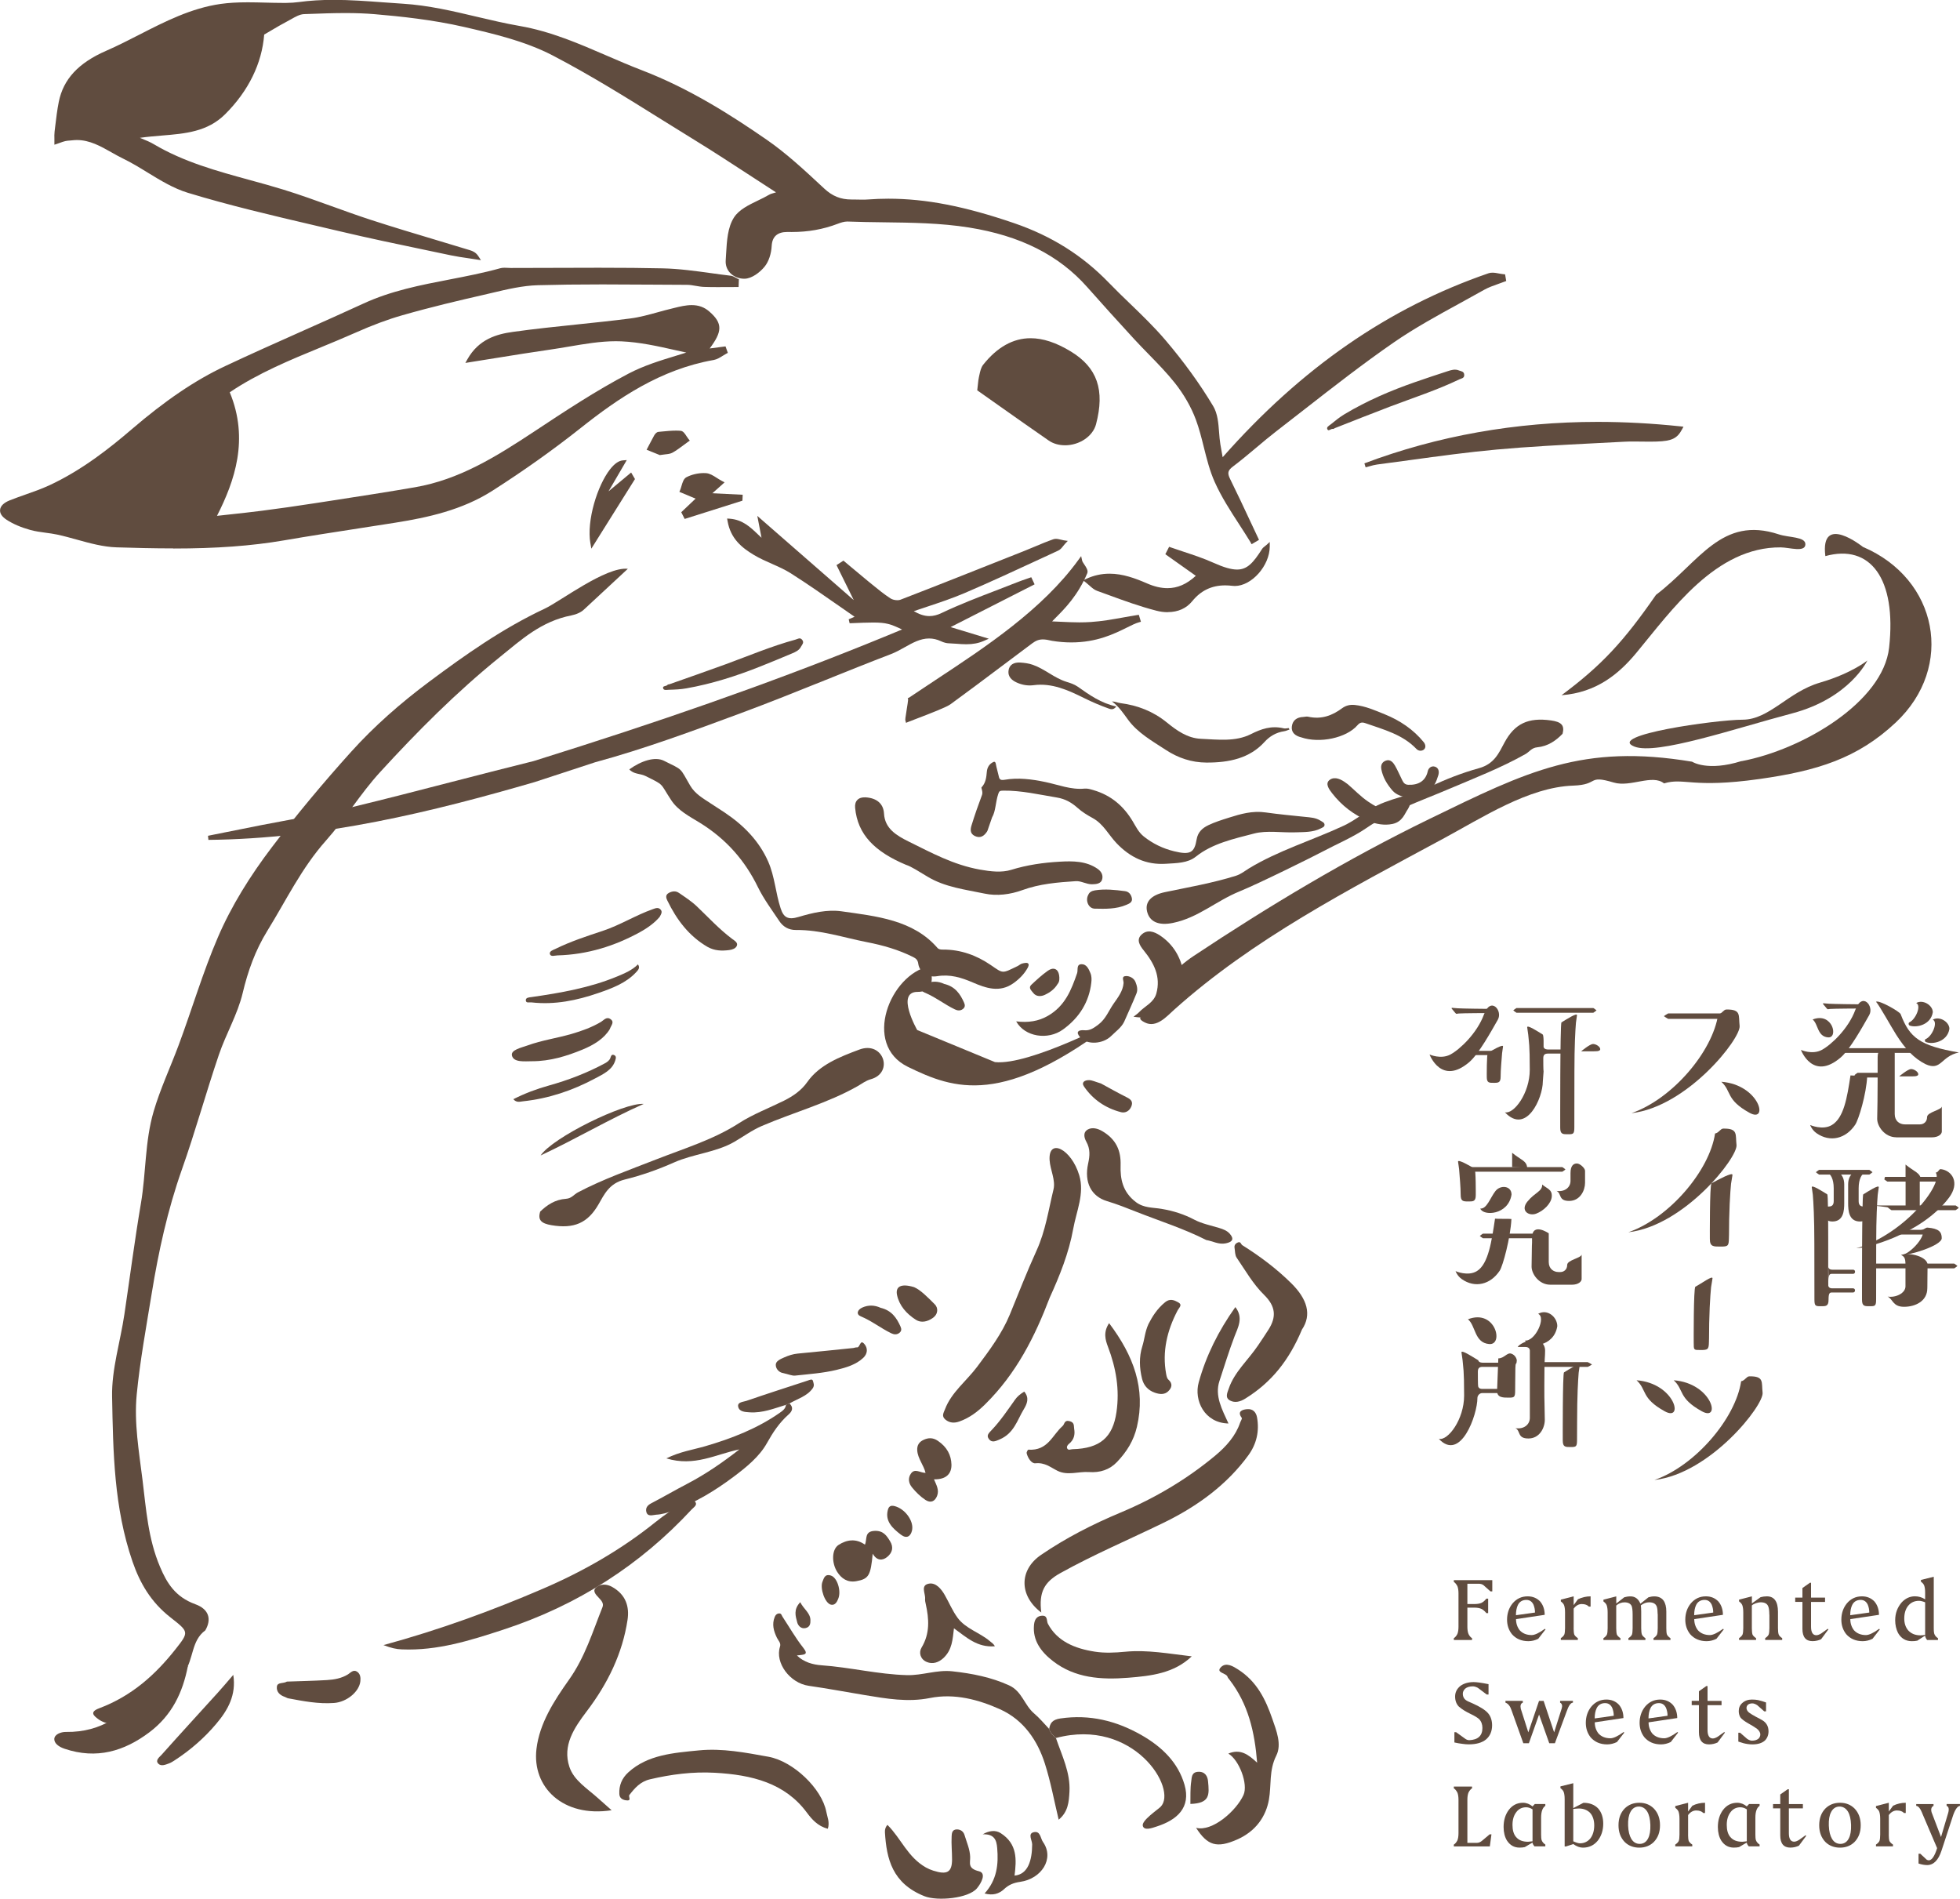 <?xml version="1.0" encoding="UTF-8"?><svg id="_レイヤー_2" xmlns="http://www.w3.org/2000/svg" viewBox="0 0 516.2 500.03"><defs><style>.cls-1{fill:none;}.cls-2{fill:#604c3f;}</style></defs><g id="_レイヤー_1-2"><path class="cls-2" d="m384.12,419.64c0-.82-.1-1.47-.29-1.93-.24-.48-.58-.89-.94-1.13v-.46h10.13v2.97h-.48l-1.86-1.66c-.31-.22-.72-.36-1.23-.36h-2.99v5.35h1.78c.8,0,1.45-.1,1.93-.31.48-.24.94-.65,1.28-1.11h.48v3.81h-.48c-.34-.46-.8-.87-1.28-1.11-.48-.22-1.13-.34-1.93-.34h-1.78v5.01c0,.82.1,1.47.29,1.93.24.48.55.89.94,1.11v.48h-4.8v-.48c.36-.22.7-.63.94-1.11.19-.46.29-1.11.29-1.93v-8.73Z"/><path class="cls-2" d="m398.19,430.35c-.84-1.06-1.28-2.34-1.28-3.81,0-1.64.48-3.09,1.45-4.29,1.04-1.23,2.36-1.86,3.98-1.86,1.35,0,2.46.48,3.3,1.37.77.92,1.18,2.1,1.18,3.5l-7.55,1.13c0,1.13.34,2.12.96,2.92.75.84,1.83,1.28,3.16,1.28.8,0,1.98-.55,3.47-1.64l.19.14-1.93,2.48c-.82.41-1.71.63-2.58.63-1.83,0-3.28-.63-4.36-1.86Zm6.08-5.69c0-.72-.14-1.42-.39-2.05-.39-.84-1.01-1.28-1.88-1.28-1.04,0-1.81.46-2.24,1.35-.34.7-.51,1.62-.51,2.68l5.01-.7Z"/><path class="cls-2" d="m414.44,428.78c0,.75.07,1.35.17,1.66.12.29.46.65.94.96v.48h-4.48v-.48c.48-.31.8-.67.92-.96.12-.31.19-.92.19-1.66v-4.15c0-.84-.1-1.52-.27-1.95-.14-.34-.43-.65-.84-.96v-.46l3.38-.87v2.31l1.13-1.54c1.06-.51,2.19-.77,3.33-.77v2.7h-.46c-.39-.43-1.01-.67-1.88-.67-.8,0-1.52.41-2.12,1.21v5.16Z"/><path class="cls-2" d="m436.57,425.07c0-.82-.07-1.49-.22-1.95-.27-.77-.94-1.16-2.02-1.16-.77,0-1.52.29-2.19.82.05.27.1.84.1,1.69v4.32c0,.75.07,1.35.19,1.66.12.29.43.65.92.96v.48h-4.48v-.48c.48-.31.82-.67.94-.96.1-.31.17-.92.17-1.66v-3.57c0-1.13-.1-1.91-.27-2.31-.29-.6-.92-.94-1.88-.94-.8,0-1.54.29-2.17.84v5.98c0,.75.07,1.35.17,1.66.12.29.46.65.94.96v.48h-4.48v-.48c.48-.31.8-.67.92-.96.12-.31.19-.92.19-1.66v-4.15c0-.84-.1-1.52-.27-1.95-.14-.34-.43-.65-.84-.96v-.46l3.38-.87v1.88l2.1-1.64c.46-.14,1.04-.24,1.66-.24,1.18,0,2.07.65,2.6,1.93l2.12-1.69c.48-.14.99-.24,1.54-.24,1.08,0,1.93.39,2.44,1.11.48.7.72,1.66.72,2.87v4.41c0,.75.05,1.35.17,1.66.12.29.46.65.92.96v.48h-4.46v-.48c.46-.31.8-.67.92-.96.12-.31.19-.92.19-1.66v-3.71Z"/><path class="cls-2" d="m445.13,430.35c-.84-1.06-1.28-2.34-1.28-3.81,0-1.64.48-3.09,1.45-4.29,1.04-1.23,2.36-1.86,3.98-1.86,1.35,0,2.46.48,3.3,1.37.77.92,1.18,2.1,1.18,3.5l-7.55,1.13c0,1.13.34,2.12.96,2.92.75.84,1.83,1.28,3.16,1.28.8,0,1.98-.55,3.47-1.64l.19.14-1.93,2.48c-.82.41-1.71.63-2.58.63-1.83,0-3.28-.63-4.36-1.86Zm6.08-5.69c0-.72-.14-1.42-.39-2.05-.39-.84-1.01-1.28-1.88-1.28-1.04,0-1.81.46-2.24,1.35-.34.7-.51,1.62-.51,2.68l5.01-.7Z"/><path class="cls-2" d="m465.98,425.21c0-1.01-.1-1.78-.29-2.19-.27-.7-.94-1.06-1.95-1.06-.41,0-.87.1-1.3.24-.48.17-.87.39-1.06.6v5.98c0,.75.07,1.35.17,1.66.12.29.46.65.94.96v.48h-4.48v-.48c.48-.31.8-.67.92-.96.12-.31.19-.92.19-1.66v-4.15c0-.84-.1-1.52-.27-1.95-.14-.34-.43-.65-.84-.96v-.46l3.38-.87v1.86l2.29-1.64c.53-.14,1.08-.22,1.66-.22,1.93,0,2.92,1.37,2.92,4.07v4.32c0,.75.07,1.35.19,1.66.1.29.43.65.92.96v.48h-4.48v-.48c.48-.31.8-.67.92-.96.12-.31.19-.92.19-1.66v-3.57Z"/><path class="cls-2" d="m474.71,418.2l1.95-1.38h.31v3.91h3.69v1.13h-3.69v6.53c0,1.5.48,2.24,1.4,2.24.36,0,.8-.17,1.3-.48.65-.46,1.21-.87,1.69-1.21l.19.14-1.93,2.6c-.65.31-1.42.51-2.27.51-1.74,0-2.65-1.06-2.65-3.23v-7.11h-1.9v-1.13h1.9v-2.53Z"/><path class="cls-2" d="m486.23,430.35c-.84-1.06-1.28-2.34-1.28-3.81,0-1.64.48-3.09,1.45-4.29,1.04-1.23,2.36-1.86,3.98-1.86,1.35,0,2.46.48,3.3,1.37.77.92,1.18,2.1,1.18,3.5l-7.55,1.13c0,1.13.34,2.12.96,2.92.75.84,1.83,1.28,3.16,1.28.8,0,1.98-.55,3.47-1.64l.19.14-1.93,2.48c-.82.41-1.71.63-2.58.63-1.83,0-3.28-.63-4.36-1.86Zm6.08-5.69c0-.72-.14-1.42-.39-2.05-.39-.84-1.01-1.28-1.88-1.28-1.04,0-1.81.46-2.24,1.35-.34.7-.51,1.62-.51,2.68l5.01-.7Z"/><path class="cls-2" d="m510.39,431.89h-2.85c-.29-.36-.48-.75-.53-1.16l-2.05,1.33c-.41.1-.92.14-1.42.14-1.62,0-2.84-.72-3.66-2.17-.48-.96-.75-2.1-.75-3.35,0-1.81.58-3.4,1.74-4.73.99-1.04,2.15-1.57,3.45-1.57.99,0,1.9.27,2.7.8v-1.74c0-.87-.1-1.52-.27-1.95-.12-.31-.43-.68-.84-.96v-.46l3.38-.84v13.55c0,.55.02,1.01.1,1.35.14.51.48.96,1.01,1.28v.48Zm-7.86-8.99c-.67.84-1.01,1.98-1.01,3.33,0,1.25.34,2.31,1.04,3.13.8.87,1.9,1.3,3.21,1.3.36,0,.8-.05,1.25-.12v-8.58c-.6-.24-1.18-.39-1.62-.39-1.21,0-2.17.46-2.87,1.33Z"/><path class="cls-2" d="m384.29,449.5c-.7-.67-1.06-1.59-1.06-2.72s.46-2.02,1.35-2.77c.89-.67,2.1-1.04,3.54-1.04.82,0,2.15.19,3.91.55v2.72h-.48l-2.34-1.76c-.46-.24-.92-.39-1.3-.39-.87,0-1.59.22-2.05.63-.39.39-.6.82-.6,1.3,0,.84.36,1.47,1.06,1.86.17.1.39.22.63.31.24.1.51.24.82.36,2.07.92,3.5,1.83,4.19,2.68.65.79,1.01,1.86,1.01,3.13,0,1.57-.55,2.82-1.59,3.71-1.06.87-2.58,1.3-4.56,1.3-.53,0-1.11-.05-1.71-.14-.63-.07-1.33-.19-2.07-.36v-2.7h.46l2.41,1.74c.34.24.68.36,1.06.36,2.29-.1,3.45-1.18,3.45-3.21,0-.94-.29-1.74-.87-2.34-.39-.36-1.16-.84-2.19-1.33-1.33-.63-2.36-1.28-3.06-1.9Z"/><path class="cls-2" d="m396.48,447.91h4.58v.48c-.55.19-.72.77-.53,1.62l1.98,6.2,2.82-8.29h1.21l2.77,8.29,2-6.32c.22-.72.07-1.25-.43-1.5v-.48h3.38v.48c-.58,0-1.16.82-1.71,2.46l-3.04,8.22h-1.49l-2.68-7.55-2.68,7.55h-1.47l-3.11-8.7c-.34-1.04-.87-1.74-1.59-1.98v-.48Z"/><path class="cls-2" d="m418.93,457.53c-.84-1.06-1.28-2.34-1.28-3.81,0-1.64.48-3.09,1.45-4.29,1.04-1.23,2.36-1.86,3.98-1.86,1.35,0,2.46.48,3.3,1.37.77.92,1.18,2.1,1.18,3.5l-7.55,1.13c0,1.13.34,2.12.96,2.92.75.84,1.83,1.28,3.16,1.28.8,0,1.98-.55,3.47-1.64l.19.14-1.93,2.48c-.82.41-1.71.63-2.58.63-1.83,0-3.28-.63-4.36-1.86Zm6.08-5.69c0-.72-.14-1.42-.39-2.05-.39-.84-1.01-1.28-1.88-1.28-1.04,0-1.81.46-2.24,1.35-.34.7-.51,1.62-.51,2.68l5.01-.7Z"/><path class="cls-2" d="m433.1,457.53c-.84-1.06-1.28-2.34-1.28-3.81,0-1.64.48-3.09,1.45-4.29,1.04-1.23,2.36-1.86,3.98-1.86,1.35,0,2.46.48,3.3,1.37.77.92,1.18,2.1,1.18,3.5l-7.55,1.13c0,1.13.34,2.12.96,2.92.75.84,1.83,1.28,3.16,1.28.8,0,1.98-.55,3.47-1.64l.19.14-1.93,2.48c-.82.41-1.71.63-2.58.63-1.83,0-3.28-.63-4.36-1.86Zm6.08-5.69c0-.72-.14-1.42-.39-2.05-.39-.84-1.01-1.28-1.88-1.28-1.04,0-1.81.46-2.24,1.35-.34.7-.51,1.62-.51,2.68l5.01-.7Z"/><path class="cls-2" d="m447.45,445.38l1.95-1.37h.31v3.91h3.69v1.13h-3.69v6.53c0,1.5.48,2.24,1.4,2.24.36,0,.8-.17,1.3-.48.65-.46,1.21-.87,1.69-1.21l.19.14-1.93,2.6c-.65.31-1.42.51-2.27.51-1.74,0-2.65-1.06-2.65-3.23v-7.11h-1.9v-1.13h1.9v-2.53Z"/><path class="cls-2" d="m462.63,455.19c-.48-.36-1.28-.82-2.29-1.4-.89-.51-1.54-1.01-1.9-1.42-.31-.43-.51-1.04-.51-1.76,0-.84.29-1.57.92-2.12.65-.6,1.52-.92,2.53-.92.63,0,1.18.05,1.64.14.75.17,1.45.39,2.1.63v2.34h-.48l-1.83-1.62c-.48-.31-.92-.48-1.3-.48-.41,0-.8.1-1.08.29-.29.22-.46.55-.46.92,0,.43.22.84.67,1.21.46.34,1.06.7,1.76,1.08.67.34,1.23.63,1.71.92,1.08.63,1.66,1.62,1.66,2.94,0,.99-.34,1.81-.96,2.43-.75.67-1.86,1.01-3.28,1.01-.8,0-1.59-.12-2.34-.31-.31-.1-.82-.24-1.37-.43v-2.34h.46l1.86,1.62c.46.31.92.48,1.25.48.72,0,1.28-.17,1.71-.51.31-.29.51-.67.51-1.13,0-.53-.34-1.08-.96-1.57Z"/><path class="cls-2" d="m388.96,485.31c.46,0,.94-.19,1.33-.53l2.03-1.71h.48l-.43,3.18h-9.48v-.48c.36-.22.7-.63.94-1.11.19-.46.29-1.11.29-1.93v-8.73c0-.82-.1-1.47-.29-1.93-.24-.48-.58-.89-.94-1.13v-.46h4.8v.46c-.39.24-.7.65-.94,1.13-.19.46-.29,1.11-.29,1.93v11.31h2.51Z"/><path class="cls-2" d="m401.62,486.42c-.43.1-.94.14-1.42.14-1.42,0-2.53-.63-3.33-1.88-.55-.92-.87-2.1-.87-3.54,0-1.78.46-3.3,1.37-4.51.94-1.23,2.19-1.88,3.74-1.88.89,0,1.76.34,2.51.96l.6-.63h2.77v.48c-.72.48-1.11,1.52-1.11,3.09v4.48c0,.68.05,1.16.1,1.35.14.51.51.96,1.01,1.28v.48h-2.85c-.31-.36-.51-.7-.53-1.01l-2,1.18Zm-2.36-2.68c.7.87,1.76,1.28,3.18,1.28.07,0,.48-.05,1.18-.12v-8.41c-.53-.36-1.13-.55-1.69-.55-1.11,0-2,.46-2.6,1.3-.67.87-.99,2-.99,3.35s.29,2.41.92,3.16Z"/><path class="cls-2" d="m412.08,473.81c0-.87-.1-1.52-.27-1.95-.14-.31-.43-.68-.84-.96v-.46l3.38-.84v6.56l2.68-1.4c1.64,0,2.94.51,3.88,1.5.87.99,1.33,2.34,1.33,4,0,1.76-.51,3.28-1.45,4.48-1.01,1.23-2.31,1.83-3.91,1.83-.8,0-1.64-.31-2.53-.94l-1.93.63h-.34v-12.44Zm2.27,11.09c.75.34,1.35.53,1.76.53,1.13,0,2.07-.46,2.77-1.33.65-.87.99-2.03.99-3.4s-.39-2.53-1.08-3.28c-.72-.75-1.74-1.16-2.97-1.16-.31,0-.82.05-1.47.12v8.51Z"/><path class="cls-2" d="m426.26,480.68c0-1.81.53-3.28,1.62-4.41.99-.99,2.29-1.52,3.86-1.52s2.84.53,3.83,1.52c1.08,1.13,1.62,2.6,1.62,4.41s-.53,3.25-1.62,4.39c-.99.99-2.29,1.5-3.83,1.5s-2.87-.51-3.86-1.5c-1.08-1.13-1.62-2.6-1.62-4.39Zm8.39-.1c-.05-1.52-.34-2.7-.82-3.5-.55-.89-1.33-1.35-2.29-1.33-.94.02-1.71.55-2.17,1.5-.43.82-.63,2-.58,3.5.05,1.52.36,2.7.84,3.5.53.89,1.3,1.35,2.27,1.33.96-.02,1.71-.53,2.17-1.47.43-.84.63-2.03.58-3.52Z"/><path class="cls-2" d="m444.58,483.14c0,.75.07,1.35.17,1.66.12.29.46.65.94.96v.48h-4.48v-.48c.48-.31.8-.67.92-.96.12-.31.19-.92.19-1.66v-4.15c0-.84-.1-1.52-.27-1.95-.14-.34-.43-.65-.84-.96v-.46l3.38-.87v2.31l1.13-1.54c1.06-.51,2.19-.77,3.33-.77v2.7h-.46c-.39-.43-1.01-.67-1.88-.67-.8,0-1.52.41-2.12,1.21v5.16Z"/><path class="cls-2" d="m458.05,486.42c-.43.1-.94.14-1.42.14-1.42,0-2.53-.63-3.33-1.88-.55-.92-.87-2.1-.87-3.54,0-1.78.46-3.3,1.37-4.51.94-1.23,2.19-1.88,3.74-1.88.89,0,1.76.34,2.51.96l.6-.63h2.77v.48c-.72.48-1.11,1.52-1.11,3.09v4.48c0,.68.05,1.16.1,1.35.14.51.51.96,1.01,1.28v.48h-2.85c-.31-.36-.51-.7-.53-1.01l-2,1.18Zm-2.36-2.68c.7.87,1.76,1.28,3.18,1.28.07,0,.48-.05,1.18-.12v-8.41c-.53-.36-1.13-.55-1.69-.55-1.11,0-2,.46-2.6,1.3-.67.87-.99,2-.99,3.35s.29,2.41.92,3.16Z"/><path class="cls-2" d="m468.87,472.56l1.95-1.37h.31v3.91h3.69v1.13h-3.69v6.53c0,1.5.48,2.24,1.4,2.24.36,0,.8-.17,1.3-.48.65-.46,1.21-.87,1.69-1.21l.19.14-1.93,2.6c-.65.31-1.42.51-2.27.51-1.74,0-2.65-1.06-2.65-3.23v-7.11h-1.9v-1.13h1.9v-2.53Z"/><path class="cls-2" d="m479.12,480.68c0-1.81.53-3.28,1.62-4.41.99-.99,2.29-1.52,3.86-1.52s2.84.53,3.83,1.52c1.08,1.13,1.62,2.6,1.62,4.41s-.53,3.25-1.62,4.39c-.99.99-2.29,1.5-3.83,1.5s-2.87-.51-3.86-1.5c-1.08-1.13-1.62-2.6-1.62-4.39Zm8.39-.1c-.05-1.52-.34-2.7-.82-3.5-.55-.89-1.33-1.35-2.29-1.33-.94.02-1.71.55-2.17,1.5-.43.82-.63,2-.58,3.5.05,1.52.36,2.7.84,3.5.53.89,1.3,1.35,2.27,1.33.96-.02,1.71-.53,2.17-1.47.43-.84.63-2.03.58-3.52Z"/><path class="cls-2" d="m497.44,483.14c0,.75.07,1.35.17,1.66.12.29.46.65.94.96v.48h-4.48v-.48c.48-.31.8-.67.92-.96.12-.31.19-.92.19-1.66v-4.15c0-.84-.1-1.52-.27-1.95-.14-.34-.43-.65-.84-.96v-.46l3.38-.87v2.31l1.13-1.54c1.06-.51,2.19-.77,3.33-.77v2.7h-.46c-.39-.43-1.01-.67-1.88-.67-.8,0-1.52.41-2.12,1.21v5.16Z"/><path class="cls-2" d="m506.26,477.5c-.51-1.28-1.08-1.93-1.59-1.93v-.48h4.56v.48c-.55.24-.75.84-.51,1.69l2.48,6.51,1.9-6.39c.27-.99.12-1.64-.43-1.81v-.48h3.52v.48c-.6.05-1.21.84-1.76,2.36l-3.09,9.4c-.82,2.53-2.1,3.83-3.79,3.83-.7,0-1.47-.14-2.27-.41v-2.58h.46l1.69,1.57c.17.1.36.17.55.17.77,0,1.54-1.08,2.19-3.21l-3.93-9.21Z"/><path class="cls-2" d="m503.28,281.54c-.81,0-3.1,1.92-3.1,1.92h2.56c.81,0,1.26,0,1.7-.04.24-.04.77-.12.77-.53,0-.61-1.05-1.36-1.93-1.36Z"/><path class="cls-2" d="m499.39,299.5c-2.97,0-5-2.84-5-4.87,0-.77.08-3.74.08-4.43.04-2.96.04-7.05.04-11.78,0-4.33,4.5-1.22,4.5-1.22v16.2c0,1.82,1.28,2.7,2.66,2.7h4.01c.88,0,1.85-.61,1.85-1.93s3.88-1.85,3.88-2.82v6.65c0,.59-.76,1.52-2.67,1.52s-7.46,0-9.36,0Z"/><path class="cls-2" d="m419.52,274.94c-.81,0-3.1,1.92-3.1,1.92h2.56c.81,0,1.26,0,1.7-.04.24-.04.77-.12.77-.53,0-.61-1.05-1.36-1.93-1.36Z"/><path class="cls-2" d="m504.66,264.15c1.79-1.05,4.38.61,4.38,2.41-.51,3.32-4.24,4.14-6.03,3.54-.45-.15-.4-.75-.16-.86,1.73-.8,3.24-4.51,1.81-5.09Z"/><path class="cls-2" d="m509.03,268.53c1.79-1.05,4.38.61,4.38,2.41-.53,3.43-4.49,4.2-6.2,3.47-.36-.15-.3-.67-.09-.75,1.77-.7,3.37-4.54,1.91-5.13Z"/><path class="cls-2" d="m477.39,268.48c5.25-2.05,6.88,4.96,4.04,4.71s-2.55-3.52-4.04-4.71Z"/><path class="cls-2" d="m500.56,267.05c2.38,6.28,5.08,8.33,15.34,10.12-4.78.99-4.59,4.98-8.76,3.08-3.06-1.53-5.35-4.01-7.74-7.76-1.41-2.22-4.29-7.49-5.31-8.68.73-.53,6.18,2.56,6.47,3.25Z"/><path class="cls-2" d="m498.7,283.13c-.28.26-.57.44-.85.63-.28-.01-.57,0-.85,0h-7.77c-.28-.19-.57-.37-.85-.62.28-.25.57-.43.85-.62h7.77c.28,0,.57,0,.85,0,.28.19.57.37.85.63Z"/><path class="cls-2" d="m505.57,276.65c-.28.26-.57.44-.85.63-.28-.01-.57,0-.85,0h-19.39c-.28-.19-.57-.37-.85-.62.28-.25.57-.43.85-.62h19.39c.28,0,.57,0,.85,0,.28.19.57.37.85.63Z"/><path class="cls-2" d="m420.48,266.07c-.28.26-.57.44-.85.63-.28-.01-.57,0-.85,0h-19.39c-.28-.19-.57-.37-.85-.62.28-.25.57-.43.85-.62h19.39c.28,0,.57,0,.85,0,.28.19.57.37.85.63Z"/><path class="cls-1" d="m489.38,283.63c-.53,0-2.36.04-3.09.12-.12,0-.53.08-.61.08-.12,0-.2-.12-.36-.28l-.77-.93c-.16-.16-.16-.2-.16-.24,0-.08.04-.12.12-.12.04,0,1.34.12,1.5.12,1.05.08,2.42.16,3.47.16"/><path class="cls-2" d="m492.31,267.29c-1.7,2.98-5.07,9.1-7.55,11.21-7.38,6.29-10.45-2.01-10.45-2.01,0,0,2.97,1.35,5.49,0,2.52-1.35,7.04-5.64,8.83-10.53,1.79-4.89,5-1,3.67,1.34Z"/><path class="cls-2" d="m488.62,296.16c-2.49,3.74-6.63,4.75-10.2,2.27-1.25-.87-1.68-2.16-1.68-2.16,0,0,3.32,1.48,5.75-.02,3.11-1.92,3.97-7.1,4.87-13.04.72.09,3.84,0,4.41.09-.24,4.99-2.29,11.56-3.16,12.87Z"/><path class="cls-2" d="m490.45,265.58c-.53,0-7.71.04-8.44.12-.12,0-.53.08-.61.08-.12,0-.2-.12-.36-.28l-.77-.93c-.16-.16-.16-.2-.16-.24,0-.08.04-.12.12-.12.04,0,1.34.12,1.5.12,1.05.08,7.77.16,8.82.16l-.09,1.09Z"/><path class="cls-2" d="m394.5,268.5c-1.7,2.98-5.07,9.1-7.55,11.21-7.38,6.29-10.45-2.01-10.45-2.01,0,0,2.97,1.35,5.49,0,2.52-1.35,7.04-5.64,8.83-10.53,1.79-4.89,5-1,3.67,1.34Z"/><path class="cls-2" d="m392.64,266.78c-.53,0-7.71.04-8.44.12-.12,0-.53.08-.61.08-.12,0-.2-.12-.36-.28l-.77-.93c-.16-.16-.16-.2-.16-.24,0-.08.04-.12.12-.12.04,0,1.34.12,1.5.12,1.05.08,7.77.16,8.82.16l-.09,1.09Z"/><path class="cls-2" d="m509.81,308.79c.7,0,.8-.96,1.34-.9,2.95.34,5.14,3.58,2.12,7.56-7.3,9.65-22.24,13.47-24.36,13.22.77,0,7.31-2.06,13.94-8.14,4.4-4.03,8.31-9.7,6.95-11.75Z"/><path class="cls-2" d="m505.97,323.9c.7,0,1.15-.66,1.7-.61,2.95.24,3.72,1.12,3.72,2.78,0,1.96-8.59,4.59-10.7,4.42,2.38-.02,7.25-5.69,5.29-6.59Z"/><path class="cls-2" d="m500.69,330.49c1.31.6,1.15,1.49,1.15,4.55v3.71c0,1.82-2.57,3.04-4.7,2.7,1.42.69,1.35,2.69,4.32,2.69s6.13-1.48,6.13-4.87c0-.41.02.37.04-3.73.02-3.6.04-1.44.04-2.43,0-2.1-4.55-3.38-6.98-2.63Z"/><path class="cls-2" d="m515.54,333.38c-.28.26-.57.44-.85.63-.28-.01-.57,0-.85,0h-19.84c-.28-.19-.57-.37-.85-.62.28-.25.57-.43.85-.62h19.84c.28,0,.57,0,.85,0,.28.19.57.37.85.63Z"/><path class="cls-2" d="m507.67,324.48c-.28.26-.57.44-.85.63-.28-.01-.57,0-.85,0h-6.67c-.28-.19-.57-.37-.85-.62.28-.25.57-.43.85-.62h6.67c.28,0,.57,0,.85,0,.28.19.57.37.85.63Z"/><path class="cls-1" d="m501.85,325.11c-.53,0-2.36.04-3.09.12-.12,0-.53.08-.61.08-.12,0-.2-.12-.36-.28l-.77-.93c-.16-.16-.16-.2-.16-.24,0-.08.04-.12.12-.12.04,0,1.34.12,1.5.12,1.05.08,2.42.16,3.47.16"/><path class="cls-2" d="m481.26,314.54c-1.25-.77-4.1-2.61-4.1-1.91,0,.12.24,1.7.28,2.02.16,2.02.4,5.91.4,12.83,0,0,.02,12.83.02,14.62s.22,1.89,1.6,1.89,2.12.07,2.12-1.71.3-1.91.94-1.91h5.52c.67,0,.69-1.09,0-1.09h-5.4c-.32,0-.93,0-1.13-.65-.08-.2.12-23.85-.26-24.09Z"/><path class="cls-2" d="m490.71,314.54c1.25-.77,4.1-2.61,4.1-1.91,0,.12-.24,1.7-.28,2.02-.16,2.02-.4,5.91-.4,12.83,0,0-.02,12.83-.02,14.62,0,1.79-.22,1.89-1.6,1.89-1.38,0-2.12.07-2.12-1.71,0,0-.05-27.5.33-27.74Z"/><path class="cls-2" d="m450.76,311.61c1.68-.89,5.52-3.01,5.52-2.21,0,.14-.33,1.96-.38,2.34-.22,2.34-.55,6.82-.55,14.81,0,0-.02-2.51-.02-.45,0,2.06-.3,2.18-2.16,2.18-1.86,0-2.85.08-2.85-1.98,0,0-.07-14.42.44-14.69Z"/><path class="cls-2" d="m446.51,338.85c1.68-.89,4.51-3.01,4.51-2.21,0,.14-.33,1.96-.38,2.34-.22,2.34-.55,6.82-.55,14.81,0,0-.02-2.51-.02-.45,0,2.06-.3,2.18-2.16,2.18-1.86,0-1.84.08-1.84-1.98,0,0-.07-14.42.44-14.69Z"/><path class="cls-2" d="m481.59,337.37c0-1.79.3-1.91.94-1.91h5.52c.67,0,.69-1.09,0-1.09h-5.4c-.32,0-.93,0-1.13-.65l.07,3.65Z"/><path class="cls-2" d="m482.94,312.91c0-2.46-.84-3.79-1.69-4.12,2.1-1.21,4.46.11,4.46,3.12,0,0,0,4.13,0,4.9,0,2.02-.17,4.87-3.14,4.87s-1.68-3.49-3.1-4.18c2.12.34,3.47.61,3.47-1.22v.41-3.78Z"/><path class="cls-2" d="m489.51,312.91c0-2.46.84-3.79,1.69-4.12-2.1-1.21-4.46.11-4.46,3.12,0,0,0,4.13,0,4.9,0,2.02.17,4.87,3.14,4.87,2.97,0,1.68-3.49,3.1-4.18-2.12.34-3.47.61-3.47-1.22v.41s0-1.29,0-1.29v-2.49Z"/><path class="cls-2" d="m493.17,308.69c-.28.26-.57.44-.85.63-.28-.01-.57,0-.85,0h-12.38c-.28-.19-.57-.37-.85-.62.28-.25.57-.43.85-.62h12.38c.28,0,.57,0,.85,0,.28.19.57.37.85.63Z"/><path class="cls-2" d="m511.28,310.54c-.28.26-.57.44-.85.63-.28-.01-.57,0-.85,0h-12.5c-.28-.19-.57-.37-.85-.62.28-.25-.02-.43.27-.62h13.09c.28,0,.57,0,.85,0,.28.19.57.37.85.63Z"/><path class="cls-2" d="m505.9,310.7c-.1-1.88-1.76-2.12-4.04-4.02v3.85l4.04.16Z"/><path class="cls-1" d="m500.63,311.16c-.53,0-2.36.04-3.09.12-.12,0-.53.08-.61.08-.12,0-.2-.12-.36-.28l-.77-.93c-.16-.16-.16-.2-.16-.24,0-.08.04-.12.12-.12.04,0,1.34.12,1.5.12,1.05.08,2.42.16,3.47.16"/><path class="cls-2" d="m515.9,318.06c-.28.26-.57.44-.85.63-.28-.01-.57,0-.85,0h-16.06c-.28-.19-.57-.37-.85-.62.28-.25-3.57-.43-3.28-.62h20.19c.28,0,.57,0,.85,0,.28.19.57.37.85.63Z"/><path class="cls-1" d="m498.15,318.69c-.53,0-2.36.04-3.09.12-.12,0-.53.08-.61.08-.12,0-.2-.12-.36-.28l-.77-.93c-.16-.16-.16-.2-.16-.24,0-.08.04-.12.12-.12.04,0,1.34.12,1.5.12,1.05.08,2.42.16,3.47.16"/><rect class="cls-2" x="501.87" y="310.57" width="3.73" height="7.53"/><path class="cls-2" d="m453.34,284.88c10.11.76,12.58,11.04,7.4,8.16-6.28-3.48-4.63-5.63-7.4-8.16Z"/><path class="cls-2" d="m431.02,363.49c10.11.76,12.58,11.04,7.4,8.16-6.28-3.48-4.63-5.63-7.4-8.16Z"/><path class="cls-2" d="m440.8,363.49c10.11.76,12.58,11.04,7.4,8.16-6.28-3.48-4.63-5.63-7.4-8.16Z"/><path class="cls-2" d="m452.51,267.14c.93-.11,1.42-1.28,2.15-1.29,3.99-.06,3.18,1.54,3.5,4.31.38,3.28-13.73,21.29-28.49,22.99,10.78-3.73,21.4-16.25,22.84-26.01Z"/><path class="cls-2" d="m451.69,298.5c.93-.11,1.42-1.28,2.15-1.29,3.99-.06,3.18,1.54,3.5,4.31.38,3.28-13.73,21.29-28.49,22.99,10.78-3.73,21.4-16.25,22.84-26.01Z"/><path class="cls-2" d="m458.56,363.74c.93-.11,1.42-1.28,2.15-1.29,3.99-.06,3.18,1.54,3.5,4.31.38,3.28-13.73,21.29-28.49,22.99,10.78-3.74,21.4-16.26,22.84-26.01Z"/><path class="cls-2" d="m454.66,267.6c-.38.3-.76.51-1.14.72-.38-.01-.76,0-1.14,0h-13.03c-.38-.22-.76-.43-1.14-.72.38-.29.76-.5,1.14-.72h13.03c.38,0,.76,0,1.14,0,.38.21.76.42,1.14.72Z"/><path class="cls-1" d="m442.76,268.32c-.71,0-3.18.05-4.16.14-.16,0-.71.09-.82.09-.16,0-.27-.14-.49-.33l-1.04-1.07c-.22-.19-.22-.23-.22-.28,0-.09.05-.14.16-.14.05,0,1.8.14,2.02.14,1.42.09,3.25.19,4.67.19"/><path class="cls-2" d="m391.87,277.27c1.11-.69,3.98-2.34,3.98-1.71,0,.11-.22,1.52-.25,1.81-.15,1.81-.38,4.5-.38,6.1s-.52,1.69-1.75,1.69-1.9.06-1.9-1.53c0,0-.05-6.15.29-6.36Z"/><path class="cls-2" d="m394.81,277.86h-7.92c-.33-.17-.67-.33-1-.56.33-.22.67-.39,1-.56h7.92v1.11Z"/><path class="cls-2" d="m411.23,269.25c1.25-.77,4.1-2.61,4.1-1.91,0,.12-.24,1.7-.28,2.02-.16,2.02-.4,5.91-.4,12.83,0,0-.02,12.83-.02,14.62s-.22,1.89-1.6,1.89-2.12.07-2.12-1.71c0,0-.05-27.5.33-27.74Z"/><path class="cls-2" d="m406.53,282.16c-.08-.2-.08-2.86-.08-3.46,0-.8.28-1.24,1.2-1.24h6.28c.8,0,.81-1.08,0-1.08h-6.16c-.28,0-1.08,0-1.24-.68-.03-.11.12-3.06-.26-3.29-1.23-.76-4.06-2.59-4.06-1.9,0,.12.24,1.69.28,2.01.16,2.01.4,2.34.4,9.2,0,6.19-4.19,11.75-6.55,11.2,5.66,6.03,9.99-3.79,9.99-8.1l.2-2.65Z"/><path class="cls-2" d="m408.26,338.32c-2.9,0-4.89-2.78-4.89-4.76,0-.75.08-4.7.08-5.37.04-2.89.04,2.43.04-2.2,0-4.23,4.4-1.2,4.4-1.2v7.56c0,1.78,1.25,2.64,2.6,2.64s-.42,0,.45,0,1.81-.59,1.81-1.89,3.8-1.81,3.8-2.76v6.5c0,.58-.74,1.49-2.62,1.49s-3.82,0-5.68,0Z"/><path class="cls-2" d="m413.62,308.94v2.04c0,1.78-1.61,2.97-3.68,2.64,1.39.67.41,2.64,3.32,2.64s4.19-2.78,4.19-4.76v-3.19c0-.64-1.3-1.91-2.14-1.91s-1.69.5-1.69,2.54Z"/><path class="cls-2" d="m398.09,314.59c-.84,5.41-7.44,5.73-8.23,3.68,1.72.15,2.65-2.91,3.99-4.61,1.34-1.7,4.24-1.41,4.24.93Z"/><path class="cls-2" d="m402.2,307.51c-.1-1.84-1.73-2.07-3.95-3.93v3.77l3.95.16Z"/><path class="cls-2" d="m394.97,334.64c-2.43,3.65-6.49,4.65-9.97,2.22-1.22-.85-1.65-2.11-1.65-2.11,0,0,3.25,1.45,5.63-.02,3.04-1.87,3.89-7.99,4.76-13.8.71.09,3.76,0,4.32.09-.24,4.88-2.24,12.35-3.09,13.62Z"/><path class="cls-2" d="m412.29,307.96c-.28.25-.55.43-.83.61-.28-.01-.55,0-.83,0h-23.89c-.28-.18-.55-.36-.83-.61.28-.24.55-.42.83-.61h23.89c.28,0,.55,0,.83,0,.28.18.55.36.83.61Z"/><path class="cls-2" d="m407.37,325.48c-.28.25-.55.43-.83.61-.28-.01-.55,0-.83,0h-15.15c-.28-.18-.55-.36-.83-.61.28-.24.55-.42.83-.61h15.15c.28,0,.55,0,.83,0,.28.18.55.36.83.61Z"/><path class="cls-2" d="m402.29,316.41c1.97-2.43,3.94-2.64,3.87-4.47,1.33,1.13,2.63,1.28,2.53,3.13s-2.16,3.81-4.11,4.54-4.26-.77-2.3-3.2Z"/><path class="cls-2" d="m388.36,307.77c-1.22-.75-4.36-2.55-4.36-1.87,0,.12.24,1.66.28,1.98.16,1.98.41,4.92.41,6.67s.56,1.85,1.91,1.85,2.07.07,2.07-1.68c0,0,.05-6.72-.32-6.95Z"/><path class="cls-2" d="m386.61,347.43c7.26-2.83,9.52,6.86,5.59,6.52-3.94-.34-3.53-4.87-5.59-6.52Z"/><path class="cls-2" d="m402.62,353.05c-2.45.75-2.91,1.67-2.91,1.67h1.93c.29,0,1.18,0,1.27.9v17.76c0,1.84-1.66,3.07-3.8,2.72,1.43.69.42,2.72,3.42,2.72s4.32-2.87,4.32-4.91c0-.78-.08-3.77-.08-4.46-.04-2.98-.04.23-.04-4.55,0-8.41.2-7.08.2-9.2s-1.86-3.41-4.31-2.65Z"/><path class="cls-2" d="m405.09,346c2.4-1.41,5.05.82,5.05,3.24-.86,5.58-7.67,5.91-8.48,3.79,2.66.23,5.63-6.14,3.43-7.03Z"/><path class="cls-2" d="m419.28,359.34c-.38.26-.75.45-1.13.63-.38-.01-.75,0-1.13,0h-12.88c-.38-.19-.75-.37-1.13-.63.38-.25.75-.44,1.13-.63h12.88c.38,0,.75,0,1.13,0,.38.19.75.37,1.13.63Z"/><path class="cls-2" d="m394.62,357.72c1.56,0,2.29-1.62,3.41-1.24,1.13.38,1.48,1.52,1.44,1.85-.16,2.04-.41-1.53-.41,5.45,0,0-.02.57-.02,2.37,0,1.8-.22,1.91-1.62,1.91s-3.14.07-3.14-1.73l.33-8.61Z"/><path class="cls-2" d="m390.31,366.86h6.49c.68,0,.69-1.1,0-1.1h-6.36c-.33,0-.94,0-1.14-.65-.08-.2-.08-3.27-.08-3.88,0-.82.29-1.27,1.22-1.27h6.39c.81,0,.83-1.1,0-1.1h-6.27c-.29,0-1.1,0-1.27-.69-.03-.11.12.11-.26-.12-1.26-.77-4.13-2.63-4.13-1.93,0,.12.25,1.71.29,2.04.16,2.04.41,2.38.41,9.36,0,6.29-4.26,11.95-6.66,11.4,5.76,6.14,10.16-6.36,10.16-10.75,0-.65.57-1.3,1.22-1.3Z"/><path class="cls-2" d="m411.93,361.4c1.26-.77,4.13-2.63,4.13-1.93,0,.12-.25,1.71-.29,2.04-.16,2.04-.41,5.96-.41,12.94,0,0-.02,2.91-.02,4.71,0,1.8-.22,1.91-1.62,1.91s-2.14.07-2.14-1.73c0,0-.05-17.7.33-17.94Z"/><path class="cls-2" d="m153.89,160.42c-.75.81-2.15,1.4-3.38,1.64-7.97,1.55-13.19,6.39-18.74,10.87-11.59,9.36-21.88,19.72-31.67,30.41-5.21,5.69-9.1,12.24-14.22,17.99-6.51,7.32-10.49,15.74-15.44,23.74-3.2,5.17-5.17,10.71-6.53,16.46-1.33,5.59-4.39,10.73-6.26,16.22-3.41,10.04-6.21,20.24-9.73,30.19-3.81,10.79-6.17,21.66-7.97,32.71-1.44,8.83-3.07,17.66-3.94,26.55-.73,7.49.59,15,1.52,22.51.96,7.75,1.46,15.5,4.63,22.95,1.78,4.19,3.96,7.87,9.29,9.81,3.58,1.3,4.33,3.93,2.62,6.88-3.73,2.74-3.01,7.45-5.52,11.08-3.42,4.93-7.69,9.01-13.16,12.24-3.12,1.84-7.09,1.85-9.52.05-1.13-.84-2.4-1.85.22-2.84,8.71-3.27,14.91-8.96,20.1-15.52,3.66-4.63,3.58-4.59-1.33-8.45-5.1-4-7.98-8.94-9.95-14.64-4.93-14.29-5.11-28.91-5.39-43.46-.14-7.23,2.17-14.45,3.24-21.69,1.45-9.75,2.71-19.54,4.36-29.26,1.36-8.03,1.02-16.25,3.33-24.13,1.73-5.92,4.4-11.6,6.57-17.42,3.54-9.49,6.37-19.2,10.37-28.49,3.55-8.25,8.49-16.18,14.19-23.68,6.56-8.63,13.55-17.01,20.88-25.14,6.05-6.72,13.04-12.86,20.58-18.48,9.53-7.1,19.29-14.01,30.43-19.24,4.17-1.96,16.09-11.1,21.88-10.49l-11.46,10.64Z"/><path class="cls-2" d="m329.39,142.86c-.97-1.59-2.01-3.19-3.01-4.74-2.32-3.57-4.71-7.26-6.46-11.18-1.31-2.92-2.1-6.1-2.87-9.17-.6-2.42-1.23-4.92-2.1-7.26-1.23-3.31-3.15-6.66-5.55-9.68-2.09-2.63-4.5-5.1-6.83-7.49-1.27-1.3-2.58-2.65-3.84-4.01-4.52-4.92-8.58-9.41-12.4-13.73-7.44-8.41-17.63-13.54-31.16-15.69-7.39-1.18-15.1-1.28-22.56-1.37-3.08-.04-6.27-.08-9.39-.2h-.12c-.79,0-1.67.29-2.51.61-3.81,1.45-7.76,2.15-12.07,2.15-.33,0-.66,0-.99-.01h-.2c-2.59,0-3.96,1.23-4.09,3.65-.11,2.12-.8,4.17-1.86,5.47-1.25,1.54-3.35,3.12-5.22,3.19h-.2c-1.4,0-2.78-.58-3.69-1.55-.84-.9-1.23-2.04-1.14-3.31.04-.55.07-1.11.1-1.68.2-3.44.4-6.99,2.09-9.61,1.33-2.05,3.85-3.26,6.29-4.44.97-.47,1.98-.95,2.87-1.48.43-.25.89-.39,1.59-.58.1-.03.2-.06.31-.09-2.18-1.41-4.31-2.8-6.4-4.16-5.22-3.4-10.15-6.62-15.2-9.72-2.82-1.73-5.63-3.49-8.45-5.24-9.3-5.81-18.93-11.81-28.78-16.94-7.33-3.81-15.82-5.77-23.32-7.5-8.3-1.91-16.92-2.8-23.51-3.36-2.34-.2-4.87-.3-7.73-.3-3.24,0-6.54.12-9.73.24l-1.19.04c-1.11.04-2.29.71-3.43,1.36-.34.19-.68.39-1.02.56-1.37.72-2.74,1.52-4.19,2.38-.59.35-1.21.71-1.85,1.09-.59,7.61-4.14,14.85-10.27,20.96-4.65,4.64-10.5,5.12-16.69,5.63-1.9.16-3.84.32-5.78.6.15.06.3.12.45.18,1.28.53,2.29.94,3.26,1.52,7.84,4.65,16.65,7.06,25.16,9.39,2.96.81,6.02,1.65,9,2.57,4.25,1.31,8.5,2.85,12.61,4.33,3.39,1.22,6.89,2.49,10.37,3.62,5.87,1.91,11.88,3.71,17.69,5.45,2.79.84,5.59,1.68,8.38,2.53.78.24,1.58.59,2.24,1.6l.67,1.03-1.21-.19c-.7-.11-1.41-.21-2.11-.32-1.52-.22-3.09-.45-4.62-.77-2.23-.47-4.47-.94-6.71-1.41-7.42-1.55-15.08-3.15-22.58-4.93-2.24-.53-4.49-1.06-6.74-1.58-10.97-2.57-22.32-5.22-33.27-8.56-3.73-1.14-7.19-3.26-10.54-5.31-2.1-1.29-4.27-2.62-6.49-3.69-1.05-.51-2.08-1.09-3.08-1.66-2.8-1.58-5.7-3.22-9.04-3.22-.4,0-.8.02-1.19.07-.22.03-.45.04-.67.06-.43.03-.84.06-1.22.15-.49.11-.96.29-1.47.47-.22.08-.45.16-.67.24l-.73.24v-.77c0-.27,0-.54,0-.82-.01-.61-.03-1.25.05-1.88l.17-1.43c.25-2.1.51-4.26.93-6.37,1.2-5.99,5.17-10.27,12.48-13.46,2.96-1.29,5.91-2.8,8.76-4.26,6.71-3.43,13.64-6.98,21.38-8.08,2.06-.29,4.34-.43,7.15-.43,1.54,0,3.08.04,4.62.08,1.53.04,3.07.08,4.59.08.31,0,.62,0,.93,0,1.19-.01,2.32-.09,3.35-.23,2.81-.38,5.78-.57,9.09-.57,4.4,0,8.85.33,13.16.65,1.71.13,3.41.25,5.12.36,6.7.42,13.2,1.95,19.48,3.44,3.69.87,7.51,1.77,11.31,2.43,8.1,1.4,15.63,4.66,22.91,7.81,3.01,1.3,6.13,2.65,9.24,3.84,12.67,4.87,23.7,11.96,32.82,18.26,5.2,3.59,9.93,7.99,14.51,12.25l.71.66c2.14,1.99,4.33,2.87,7.13,2.87h.4c.43,0,.86,0,1.29.02.42,0,.84.02,1.27.02.49,0,.98-.01,1.46-.05,1.75-.13,3.55-.2,5.33-.2,9.9,0,20.12,1.99,33.12,6.44,9.83,3.37,17.98,8.48,24.9,15.64,1.82,1.89,3.75,3.75,5.62,5.55,3.13,3.02,6.37,6.15,9.24,9.51,4.89,5.73,9.16,11.62,12.68,17.51,1.16,1.95,1.36,4.44,1.54,6.85.08,1.07.17,2.18.34,3.2.16.98.34,1.95.53,2.99l.07.39c20.76-23.52,43.67-39.37,70.01-48.44.31-.11.66-.16,1.05-.16.57,0,1.16.11,1.73.22.39.07.79.15,1.17.18l.42.04.3,1.75-.41.16c-.58.23-1.17.44-1.76.64-1.22.43-2.49.88-3.6,1.5-2.13,1.2-4.28,2.38-6.43,3.56-5.87,3.21-11.94,6.53-17.5,10.38-8.01,5.54-15.84,11.65-23.41,17.55-2.45,1.91-4.89,3.81-7.35,5.71-1.8,1.39-3.58,2.88-5.3,4.33-1.99,1.67-4.05,3.4-6.16,4.99-1.42,1.06-1.58,1.75-.78,3.36,1.83,3.7,3.61,7.5,5.33,11.18.68,1.45,1.36,2.91,2.05,4.36l.21.45-1.94,1.15-.28-.46Z"/><path class="cls-2" d="m45.67,144.42c-5.29,0-10.53-.14-14.97-.28-3.53-.11-7.05-1.09-10.45-2.03-1.7-.47-3.46-.96-5.19-1.33-.98-.21-2.01-.35-3-.48-1.35-.18-2.75-.37-4.09-.74-2.45-.68-4.53-1.58-6.2-2.66-1.25-.82-1.84-1.7-1.75-2.64.1-1.01.98-1.87,2.55-2.5,1.38-.55,2.81-1.05,4.19-1.54,2.03-.71,4.12-1.45,6.09-2.35,8.73-4.02,16.2-9.99,21.74-14.74,8.95-7.68,16.79-12.99,24.67-16.7,6.78-3.19,13.74-6.29,20.47-9.29,5.26-2.34,10.71-4.77,16.03-7.22,7.26-3.35,15.08-4.86,22.64-6.32,4.4-.85,8.94-1.73,13.31-2.95.34-.1.72-.14,1.18-.14.28,0,.56.02.84.03.26.02.52.03.78.03,3.84,0,7.67-.02,11.51-.03,3.89-.02,7.77-.03,11.65-.03,6.55,0,11.9.05,16.83.16,4.3.09,8.64.69,12.83,1.27,1.71.24,3.41.47,5.12.67.5.06.93.3,1.34.53.16.09.32.18.48.26l.33.15-.08,2.04h-.52c-.83,0-1.66,0-2.5.01-.83,0-1.67.01-2.5.01-1.18,0-2.35-.01-3.53-.05-.76-.02-1.51-.16-2.24-.28-.79-.14-1.54-.27-2.28-.27-3.01-.01-6.02-.03-9.04-.05-4.42-.03-8.84-.06-13.26-.06-6.56,0-11.96.07-17,.21-4.02.11-8.11,1.08-12.07,2.02-.84.2-1.68.4-2.52.59-5.8,1.32-13.44,3.11-21.09,5.3-3.79,1.08-7.85,2.59-12.41,4.62-2.98,1.32-6.05,2.59-9.01,3.81-8.14,3.35-16.55,6.81-24.04,11.86,5.13,12.38,1.31,23.35-3.36,32.54,1.08-.12,2.14-.23,3.18-.35,3.01-.33,5.85-.63,8.69-1,4.43-.57,9-1.22,13.58-1.93l4.88-.75c7.18-1.11,14.6-2.25,21.87-3.51,11.51-2,21.04-7.85,31.41-14.71,7.93-5.25,16.13-10.67,24.76-15.2,4.03-2.12,8.5-3.49,12.45-4.69.96-.29,1.89-.58,2.78-.86-1.01-.21-2.04-.45-3.12-.69-4.3-.97-9.18-2.06-14.01-2.27-.47-.02-.95-.03-1.43-.03-4.07,0-8.27.72-12.33,1.41-1.63.28-3.31.56-4.97.8-4.75.68-9.45,1.44-14.42,2.24-2.22.36-4.48.72-6.8,1.09l-1.11.18.55-.98c2.99-5.29,7.71-6.6,11.93-7.19,5.64-.79,11.4-1.39,16.98-1.97,4.59-.48,9.33-.97,13.97-1.57,2.46-.31,4.93-1,7.32-1.66,1.19-.33,2.43-.67,3.66-.96l.64-.16c1.49-.37,3.04-.74,4.56-.74,1.81,0,3.32.54,4.62,1.67,3.68,3.18,3.38,5.37.12,9.75l4.17-.55.61,1.71-.42.22c-.32.17-.63.36-.94.56-.73.46-1.49.93-2.35,1.09-14.05,2.47-25.16,10.08-35.06,17.93-7.18,5.69-14.98,11.24-23.19,16.48-8,5.12-17.07,7.08-25.68,8.45-3.06.48-6.12.96-9.18,1.43-6.62,1.02-13.46,2.08-20.16,3.23-8.49,1.45-17.72,2.13-29.05,2.13Z"/><path class="cls-2" d="m140.83,205.95c-26.68,7.75-55.54,14.92-85.94,15.23l-.11-1.08,4.43-.89c3.26-.65,6.52-1.31,9.78-1.95,2.56-.5,5.12-.98,7.69-1.45,5.36-.99,10.9-2.01,16.26-3.31,8.64-2.09,17.39-4.35,25.85-6.54,7.13-1.84,14.5-3.74,21.77-5.54l12.22-3.87c31.58-10.09,59.35-20.17,84.79-30.78-3-1.43-4.18-1.83-7.6-1.83-1.52,0-3.49.08-6.21.19l-.24-1.04,1.55-.67c-1.35-.93-2.72-1.89-4.1-2.85-4.1-2.86-8.34-5.82-12.7-8.59-1.56-.99-3.32-1.77-5.02-2.52-1.58-.7-3.21-1.42-4.72-2.33-3.11-1.87-6.11-4.24-6.91-8.89l-.12-.69.69.05c3.36.24,5.45,2.23,7.46,4.16.3.29.6.57.91.86l-1.11-5.76,25.4,22.17-4.54-9.21,1.82-1.18,2.19,1.83c1.43,1.2,2.86,2.4,4.3,3.58l1.02.83c1.57,1.28,3.19,2.61,4.89,3.71.44.29,1.15.47,1.8.47.32,0,.6-.04.82-.13,9.62-3.71,19.37-7.59,28.79-11.33l3.91-1.55c.9-.36,1.8-.73,2.69-1.11,1.58-.67,3.22-1.35,4.87-1.93.2-.07.42-.11.67-.11.44,0,.9.11,1.34.22.26.06.52.13.76.17l1.04.15-.72.76c-.16.17-.31.36-.46.55-.38.49-.77.99-1.35,1.25l-4.3,1.99c-6.65,3.08-13.52,6.27-20.37,9.2-3.24,1.38-6.65,2.52-9.94,3.61-1.14.38-2.28.76-3.42,1.15,1.3.73,2.62,1.29,4.11,1.29,1.03,0,2.08-.26,3.22-.81,4.69-2.24,9.63-4.13,14.4-5.96,1.95-.74,3.89-1.49,5.82-2.26.66-.26,1.34-.49,2.01-.72.31-.1,1.38-.48,1.38-.48l.88,1.87-22.12,11.26,10.06,3.06-1.35.59c-1.35.59-2.8.87-4.57.87-.87,0-1.73-.06-2.56-.13-.69-.05-1.37-.1-2.05-.12-.62-.01-1.32-.2-2.08-.55-1.05-.49-2.07-.72-3.12-.72-2.3,0-4.32,1.13-6.46,2.33-1.14.64-2.31,1.29-3.52,1.76-5.82,2.23-11.7,4.59-17.38,6.88-7.29,2.93-14.82,5.96-22.31,8.73l-.16.06c-12.39,4.59-25.2,9.33-38.13,12.84"/><path class="cls-2" d="m280.47,117.26c-1.61,0-3.1-.43-4.28-1.25-4.45-3.07-8.88-6.21-13.18-9.24-1.81-1.28-5.64-3.98-5.64-3.98l.04-.32c.06-.48.1-.9.14-1.28.08-.76.14-1.36.28-1.95.05-.19.09-.39.13-.59.2-.92.41-1.87.98-2.6,3.68-4.63,7.88-6.98,12.47-6.98,3.29,0,6.77,1.15,10.64,3.51,6.94,4.23,8.98,10.14,6.61,19.14-.83,3.17-4.36,5.55-8.2,5.55Z"/><path class="cls-2" d="m359.35,122.02c19.24-7.25,39.9-10.92,61.41-10.92,7.09,0,14.43.4,21.81,1.18l.8.09-.38.71c-1.27,2.39-2.7,3.07-6.67,3.2-.58.02-1.17.03-1.75.03-.73,0-1.46-.01-2.19-.02-.73-.01-1.45-.02-2.18-.02-.97,0-1.77.02-2.52.06-2.63.14-5.26.28-7.9.41-8.42.43-17.12.87-25.64,1.65-7.56.69-15.22,1.74-22.62,2.75-2.95.4-5.89.81-8.84,1.19-.67.09-1.33.27-2.03.47-.33.09-.66.18-.99.27l-.32-1.04Z"/><path class="cls-2" d="m307.54,161.22c-.97,0-1.97-.13-2.97-.39-4.37-1.12-8.68-2.69-12.84-4.22-.94-.34-1.88-.69-2.81-1.02-.74-.27-1.35-.81-1.99-1.38-.3-.27-.62-.55-.97-.83l-.71-.55.81-.38c1.99-.92,4.01-1.37,6.16-1.37,3.49,0,6.8,1.22,9.85,2.55,1.95.85,3.72,1.26,5.4,1.26,2.66,0,5.05-1.04,7.47-3.25l-8.03-5.69,1-1.95.45.16c1.16.41,2.32.8,3.49,1.18,2.55.84,5.19,1.72,7.68,2.84,2.79,1.25,4.73,1.81,6.27,1.81,2.68,0,4.25-1.74,6.57-5.39.2-.32.49-.54.77-.76.12-.09.24-.19.36-.29l.91-.82v1.22c-.03,5.04-4.76,10.37-9.2,10.37-.21,0-.42-.01-.62-.04-.66-.08-1.31-.12-1.92-.12-3.57,0-6.41,1.37-8.69,4.18-1.52,1.87-3.74,2.86-6.42,2.86Z"/><path class="cls-2" d="m286.28,152.95c5.72-2.65,10.94-.82,15.57,1.18,5.74,2.48,10,1.3,13.94-2.55-2.66-1.88-5.42-3.84-8.18-5.8.19-.37.38-.73.56-1.1,3.72,1.32,7.54,2.39,11.13,4,7.68,3.45,9.82,2.05,13.52-3.78.22-.35.64-.59,1.03-.94-.02,4.96-4.99,10.29-9.21,9.8-4.43-.52-8.12.6-11.1,4.26-2.23,2.74-5.78,3.07-8.84,2.29-5.3-1.36-10.44-3.37-15.61-5.23-.96-.35-1.72-1.28-2.81-2.13Z"/><path class="cls-2" d="m238.45,189.76c-.06-.24-.02-.65.35-2.94.16-.98.37-2.32.37-2.56l-.1-.38.33-.15c2.28-1.54,4.64-3.1,7.03-4.68,13.17-8.68,28.1-18.52,37.6-31.62l.71-.98.26,1.19c.05.24.33.66.58,1.03.52.78,1.07,1.59.76,2.32-2.47,5.84-5.97,9.35-8.29,11.67-.36.36-.68.68-.96.98.79.03,1.53.07,2.24.1,1.77.08,3.29.16,4.92.16,1.05,0,2.06-.03,3.08-.1,2.81-.18,5.66-.69,8.41-1.18,1.24-.22,2.48-.45,3.72-.64l.47-.07.55,1.83-.54.15c-.84.23-1.9.75-3.12,1.36-3.35,1.66-7.95,3.93-14.68,3.93-1.64,0-3.34-.14-5.05-.42-1.04-.25-1.8-.37-2.43-.37-1.03,0-1.83.3-2.85,1.06-2.74,2.04-5.48,4.09-8.21,6.15-4.33,3.25-8.8,6.61-13.25,9.85-1.04.76-4.81,2.23-8.91,3.8-1.01.39-1.83.7-2.25.87l-.57.24-.16-.6Z"/><path class="cls-2" d="m155.49,143.09c-1.04-6.04,1.87-15.27,5.17-19.49,1.16-1.48,2.3-2.28,3.38-2.36l1.03-.08-4.81,8.24,5.96-4.97,1.01,1.73-11.49,18.33-.24-1.4Z"/><path class="cls-2" d="m178.93,129.52l.21-.5c.13-.3.23-.66.34-1.04.28-.94.56-1.92,1.31-2.31,1.33-.69,3-1.09,4.56-1.09.2,0,.4,0,.6.02.97.07,1.86.63,2.8,1.23.43.27.89.57,1.39.83l.69.37-4.29,3.83-2.39.85-5.24-2.19Z"/><path class="cls-2" d="m184.18,131.12c-1.51-.63-3.03-1.26-4.54-1.89.45-1.06.62-2.66,1.41-3.07,1.43-.75,3.26-1.12,4.88-1.01,1.23.08,2.39,1.16,3.97,2-1.47,1.31-2.55,2.28-3.63,3.24-.7.25-1.39.5-2.09.74Z"/><path class="cls-2" d="m170.29,118.45l.74-1.42c.41-.79.82-1.58,1.26-2.36.15-.26.56-.89,1.13-.94l1.05-.1c1.16-.11,2.36-.23,3.54-.23.41,0,.82.01,1.23.05.69.05,1.14.76,1.58,1.44.16.25.32.49.48.69l.37.45-.48.34c-.38.27-.76.56-1.14.84-.93.69-1.88,1.4-2.91,1.98-.56.32-1.22.39-1.98.47-.37.04-.77.09-1.22.16l-.15.03-3.5-1.41Z"/><polygon class="cls-2" points="179.42 134.89 183.89 130.65 186.19 129.83 195.6 130.29 195.53 131.85 180.32 136.66 179.42 134.89"/><path class="cls-2" d="m458.66,200.45c16.17-3.05,37.28-15.6,38.87-29.89,2.02-18.24-5-27.39-16.79-24.11-1.43-11.5,9.9-2.42,9.9-2.42,19.73,8.4,24.28,31.55,8.65,46.23-10.09,9.48-20.75,12.75-35.91,14.89-17.76,2.51-19.8-.44-25.13,1.15-3.1-2.5-8.82,1.09-13.24-.22-7.11-2.12-3.72.57-10.69.81-11.71.4-23.89,8.41-34.35,14.04-24.86,13.41-50.06,26.42-70.77,45.01-1.94,1.74-4.62,4.86-7.67,3.33-3.43-1.72,1.22-1.75,2.29-4.71,1.93-5.34,5.62-9.53,10.61-12.85,19.83-13.17,40.37-25.5,62.05-36.05,25.84-12.57,40.34-19.86,69.16-15.07,0,0,4.01,2.67,13.02-.17Z"/><path class="cls-2" d="m384.22,97.56c.61.21,1.37.24,1.41,1.15.04.92-.73.93-1.3,1.2-5.89,2.83-12.11,4.84-18.21,7.15-4.87,1.85-9.7,3.78-14.55,5.68-.17.07-.35.25-.49.22-.53-.13-1.13.66-1.44.18-.43-.65.39-1.03.79-1.35,1.2-.98,2.42-1.97,3.75-2.76,5.87-3.51,12.13-6.19,18.58-8.43,2.82-.98,5.64-1.92,8.48-2.84.96-.31,1.95-.63,2.98-.21Z"/><path class="cls-2" d="m210.96,170.29c.32-.56.88-1.07.31-1.79-.57-.73-1.16-.22-1.77-.06-6.31,1.72-12.32,4.27-18.44,6.51-4.89,1.79-9.81,3.49-14.72,5.23-.17.06-.43.04-.51.15-.32.44-1.28.24-1.21.81.1.77.97.52,1.48.51,1.55-.04,3.12-.1,4.64-.37,6.74-1.19,13.22-3.26,19.56-5.79,2.77-1.1,5.52-2.24,8.27-3.4.93-.39,1.89-.81,2.39-1.79Z"/><path class="cls-2" d="m165.73,202.6c1.15,1.33,2.9,1.08,4.23,1.74,5.18,2.57,3.74,1.72,6.82,6.39,1.82,2.76,4.78,4.25,7.47,5.9,7.08,4.36,11.98,10.05,15.37,17.01,1.52,3.11,3.67,5.99,5.63,8.93.95,1.43,2.41,2.36,4.37,2.34,6.47-.07,12.46,1.98,18.64,3.19,4.29.83,8.39,2.01,12.21,3.92.82.41,1.24.81,1.37,1.77.31,2.24,2.47,3.7,4.94,3.29,3.45-.57,6.4.35,9.44,1.66,3.44,1.48,7.07,2.76,10.69.18,1.54-1.1,2.81-2.38,3.7-3.96.26-.47.5-1.03.07-1.3-.32-.2-1.03-.03-1.52.1-.41.11-.73.44-1.12.63-4.23,2.06-3.76,2.03-7.15-.28-3.6-2.46-7.83-4.08-12.58-4.04-.59,0-1.08-.05-1.43-.46-6.4-7.36-15.99-8.31-25.25-9.62-3.75-.53-7.64.39-11.29,1.48-2.79.84-3.95.17-4.74-2.25-1.34-4.06-1.54-8.36-3.28-12.32-2.35-5.34-6.36-9.51-11.49-12.94-1.21-.81-2.44-1.58-3.65-2.38-2.02-1.34-4.11-2.49-5.41-4.7-2.87-4.91-1.74-3.95-6.92-6.54-2.32-1.16-5.93-.01-9.12,2.28Z"/><path class="cls-2" d="m238.62,227.75c1.33.41,3.52,1.83,5.65,3.11,4.62,2.79,9.93,3.39,15.06,4.47,3.23.69,6.77.23,9.92-.92,4.54-1.66,9.31-2.05,14.09-2.36,1.41-.09,2.73.83,4.25.82,1.15,0,2.31-.18,2.64-1.16.36-1.07-.04-2.14-1.18-2.92-2.98-2.06-6.49-2.07-9.93-1.87-4.34.24-8.61.85-12.81,2.15-2.49.77-5.34.45-8.25-.07-6.97-1.25-12.77-4.44-18.76-7.39-3.28-1.62-6.27-3.46-6.48-7.37-.14-2.5-1.81-4.06-4.8-4.26-1.95-.13-2.97.97-2.81,2.72.64,7.16,5.29,11.64,13.4,15.05Z"/><path class="cls-2" d="m298.52,267.75c9.7,1.47,14.85-4,13.14-11.99-.79-3.68-2.58-7.01-6.13-9.39-1.65-1.1-3.38-1.64-4.89-.24-1.46,1.34-.43,2.92.54,4.11,2.79,3.44,4.58,6.99,3.36,11.4-.67,2.42-3.05,3.31-4.58,4.95-.32.35-.75.62-1.42,1.15Z"/><path class="cls-2" d="m267.63,268.98c2.27,4.08,8.34,5.02,12.32,2.14,4.37-3.15,6.88-7.31,7.46-12.31.1-.85.12-1.72-.24-2.58-.45-1.08-1.02-2.35-2.35-2.31-1.4.04-.86,1.53-1.14,2.35-1.51,4.37-3.14,8.66-7.77,11.29-2.37,1.35-5.07,1.82-8.29,1.41Z"/><path class="cls-2" d="m296.06,269.09c1.09-2.49,2.24-4.96,3.25-7.47.4-.98.14-2.02-.26-3.02-.43-1.06-1.57-1.58-2.48-1.56-1.36.03-.6,1.16-.66,1.87-.16,2.06-1.45,3.73-2.62,5.4-1.31,1.87-2.06,4.06-4.08,5.56-1.12.83-2.15,1.61-3.75,1.44-.58-.06-1.47.03-1.6.56-.1.42.37,1.03.75,1.44,1.73,1.85,5.84,1.71,8.08-.52,1.16-1.15,2.63-2.18,3.37-3.7Z"/><path class="cls-2" d="m286.63,235.62c-.85,1.5.03,3.63,1.66,3.67,2.82.07,5.72.14,8.35-1,.7-.3,1.68-.65,1.46-1.75-.2-.98-.79-1.73-1.81-1.86-2.61-.34-5.25-.63-7.91-.21-.86.14-1.5.5-1.75,1.16Z"/><path class="cls-2" d="m278.52,259.16c.56-.64.54-1.53.41-2.39-.27-1.64-1.5-2.16-2.96-1.13-1.57,1.11-2.98,2.41-4.36,3.71-.83.79,0,1.47.49,2.11.82,1.09,2.14.97,3.1.52,1.3-.61,2.51-1.47,3.32-2.82Z"/><path class="cls-2" d="m261.27,215.28c.98-1.65.91-4.02,1.63-6.18.26-.78.42-.88,1.34-.89,4.76-.06,9.4,1.04,14.09,1.81,2.3.38,3.94,1.37,5.52,2.78,1.17,1.04,2.49,1.85,3.9,2.62,2.88,1.56,4.21,4.44,6.33,6.65,3.52,3.68,7.7,5.75,13.01,5.4,2.81-.18,5.71-.16,7.85-1.87,4.35-3.48,9.98-4.7,15.37-6.1,3.33-.87,7.25-.18,10.89-.31,2.27-.08,4.63.02,6.67-1.04.45-.24,1-.39.97-.97-.03-.56-.56-.74-1.03-1.04-1.29-.83-2.69-.87-4.11-1.02-3.46-.36-6.93-.68-10.39-1.17-3.49-.5-6.58.41-9.66,1.38-1.84.58-3.69,1.16-5.39,1.97-1.6.77-2.79,1.83-3.11,3.78-.58,3.46-1.65,4.14-5.92,3.1-2.93-.71-5.65-2.02-8.01-3.91-1.38-1.11-2.09-2.64-2.92-4.02-2.38-3.95-5.62-6.8-10.34-8.18-.78-.23-1.55-.47-2.34-.39-3.55.35-6.91-1.03-10.32-1.74-3.63-.76-7.18-1.2-10.72-.59-1.16.2-1.39-.16-1.56-1.02-.22-1.06-.57-2.1-.75-3.16-.15-.85-.64-.52-.97-.32-.92.54-1.32,1.46-1.4,2.41-.13,1.5-.29,2.93-1.41,4.11-.1.1.43,1.2.15,1.95-.99,2.65-1.93,5.31-2.76,8.01-.3.96-.5,2.17.84,2.82,1.51.73,2.48-.05,3.2-1.11.2-.29.28-.66.4-1,.28-.79.55-1.59.96-2.77Z"/><path class="cls-2" d="m339.4,191.73c-.43.03-.88.18-1.28.08-3.28-.8-6,.17-8.67,1.52-4.06,2.05-8.69,1.43-13.18,1.23-3.57-.16-6.41-2.23-8.96-4.3-3.62-2.94-7.69-4.51-12.23-5.1-.74-.1-1.41-.44-2.23-.44,1.82,1.34,2.97,3.07,4.21,4.77,2.53,3.49,6.38,5.65,10,8.01,3.22,2.11,6.77,3.3,10.65,3.32,6.02.03,11.42-1.13,15.33-5.44,1.3-1.43,2.99-2.49,5.16-2.81.49-.07.94-.3,1.41-.46-.07-.12-.14-.25-.21-.37Z"/><path class="cls-2" d="m342.68,194.17c4.88,1.68,11.91.17,14.81-3.16.59-.67,1.09-.92,2.12-.56,4.79,1.68,9.79,2.96,13.41,6.76.64.67,1.48.57,1.96.2.61-.48.49-1.34-.02-1.97-2.7-3.31-6.24-5.71-10.28-7.34-2.53-1.02-5.08-2.17-7.87-2.45-1.35-.13-2.39.16-3.4.9-2.53,1.87-5.38,2.99-8.94,2.18-.37-.08-.78.05-1.17.07-1.85.06-2.92.99-3.08,2.59-.16,1.59,1.01,2.43,2.46,2.78Z"/><path class="cls-2" d="m370.83,213.02c1.15-2.07.42-2.33-1-2.15-.66.08-1.19.32-1.71.64-3.27,2.05-4.26,1.96-7.74-.37-2.03-1.36-3.64-3.1-5.46-4.65-.1-.09-.22-.15-.33-.23-1.33-1.03-3.01-1.84-4.33-.93-1.4.97-.24,2.52.59,3.59,2.51,3.24,5.8,5.77,9.7,7.35,1.86.75,4.05,1.16,6.17.72,2.72-.57,3.27-2.85,4.1-3.96Z"/><path class="cls-2" d="m294.01,186.05c-4.05-.86-7.11-3.06-10.19-5.23-.89-.62-1.98-.97-2.93-1.26-3.25-1.01-5.7-3.37-8.86-4.48-1.11-.39-2.23-.53-3.32-.6-1.68-.11-2.96.57-3.11,2.24-.14,1.43.78,2.39,2.17,3.02,1.44.65,2.95.9,4.46.7,4.82-.64,9.1,1.32,13.24,3.37,2.17,1.08,4.36,2.01,6.63,2.82.73.26,1.29.2,1.9-.58Z"/><path class="cls-2" d="m375.98,203.3c-.6,2.36-2.41,3.48-5.08,3.37-.94-.04-1.27-.57-1.58-1.17-.66-1.29-1.2-2.63-1.93-3.89-.47-.81-1.22-1.72-2.36-1.32-.99.35-1.45,1.13-1.23,2.31.4,2.1,1.5,3.94,2.92,5.58,2.01,2.31,6.65,2.38,9.29.47,1.62-1.17,2.25-2.75,2.79-4.47.3-.97.1-2-.92-2.29-.97-.28-1.75.43-1.9,1.41Z"/><path class="cls-2" d="m142.21,319.13c1.85-1.82,4.01-3.24,6.86-3.43,1.48-.1,2.07-1.13,3.11-1.68,6.54-3.45,13.62-5.94,20.56-8.66,7.45-2.92,15.19-5.25,21.89-9.58,3.63-2.34,7.87-3.95,11.83-5.91,2.47-1.23,4.64-2.76,6.15-4.92,3.19-4.54,8.55-6.62,13.72-8.55,6.31-2.36,9.17,6.09,3.02,7.81-1.38.39-2.34,1.18-3.45,1.81-7.87,4.48-16.86,6.9-25.21,10.48-2.65,1.14-4.85,2.78-7.26,4.18-4.87,2.83-10.79,3.17-15.91,5.45-4.14,1.84-8.53,3.4-12.99,4.5-4.11,1.01-5.38,3.91-6.94,6.6-2.81,4.85-6.41,6.43-12.36,5.42-2.66-.45-3.68-1.35-2.94-3.63l-.08.1Z"/><path class="cls-2" d="m411.6,193.17c-1.8,1.87-3.91,3.36-6.76,3.63-1.48.14-2.04,1.19-3.06,1.77-6.44,3.64-13.44,6.34-20.3,9.26-7.36,3.14-15.03,5.7-21.6,10.22-3.56,2.45-7.75,4.18-11.65,6.26-2.44,1.3-16.65,8.35-21.76,10.43-6.24,2.54-10.88,6.94-17.57,8.31-3.78.77-6.16-.31-6.8-3.03-.59-2.51,1.09-4.32,4.72-5.08,6.26-1.31,12.59-2.4,18.68-4.31,1.36-.43,2.31-1.25,3.4-1.92,7.74-4.71,16.65-7.39,24.89-11.22,2.62-1.22,4.77-2.92,7.13-4.39,4.78-2.97,10.69-3.49,15.74-5.92,4.08-1.97,8.42-3.65,12.86-4.88,4.08-1.13,5.26-4.06,6.74-6.8,2.67-4.93,6.22-6.61,12.2-5.78,2.67.37,3.71,1.24,3.05,3.54l.07-.1Z"/><path class="cls-2" d="m276.5,341.63c-3.96,10.4-8.82,20.07-17.03,28.17-1.92,1.9-4.08,3.58-6.82,4.55-1.29.45-2.52.42-3.64-.49-1.14-.92-.47-1.83-.12-2.76,1.66-4.41,5.68-7.45,8.48-11.19,3.28-4.38,6.54-8.77,8.59-13.74,2.31-5.62,4.5-11.28,7.03-16.83,2.37-5.19,3.15-10.7,4.46-16.08.61-2.5-.86-5.15-1.02-7.73-.37-5.94,5.72-3.01,7.81,3.98,1.44,4.81-.75,9.44-1.59,14.11-1.14,6.34-3.57,12.36-6.15,18.02Z"/><path class="cls-2" d="m278.1,457.71c1.58,4.64,3.84,9.11,3.56,14.14-.15,2.72-.35,5.3-2.84,7.36-1.19-4.95-2.09-9.93-3.63-14.76-1.91-6-5.53-11.51-11.88-14.35-5.53-2.47-11.88-4.24-18.41-2.93-5.83,1.16-11.42.17-17.07-.76-4.95-.82-9.88-1.75-14.85-2.46-4.94-.71-8.94-6.05-7.55-10.33.3-.93-.44-1.56-.8-2.29-.88-1.8-1.38-3.59-.59-5.52.19-.46.48-.83,1.05-.91.71-.1.75.49.99.85,1.82,2.75,3.43,5.61,5.49,8.21,1.57,1.97,0,1.75-1.69,2,1.83,1.81,4.33,2.43,6.42,2.58,7.58.53,14.95,2.4,22.57,2.6,4.03.11,7.85-1.46,11.94-1.01,5.21.57,10.29,1.57,14.96,3.71,3.41,1.56,3.98,5.18,6.58,7.39,1.46,1.24,2.66,2.72,3.98,4.09.24,1,1,1.7,1.78,2.4Z"/><path class="cls-2" d="m274.25,424.66c-5.89-4.42-5.88-11.22-.08-15.18,6.48-4.43,13.51-8.04,20.92-11.14,9.19-3.84,17.54-8.84,24.93-14.98,2.91-2.42,5.41-5.22,6.59-8.71.15-.44.6-1.04.41-1.29-1.18-1.59,0-2.13,1.39-2.26,1.67-.16,2.44.93,2.66,2.2.63,3.53-.1,6.92-2.27,9.91-5.58,7.68-13.3,13.4-22.32,17.79-9.07,4.41-18.42,8.38-27.2,13.26-4.27,2.37-5.71,5.03-5.04,10.39Z"/><path class="cls-2" d="m161.08,476.72c-12.79,1.98-21.01-6.06-19.79-16.17.81-6.72,4.58-12.58,8.57-18.21,4.22-5.94,6.21-12.61,8.81-19.09.4-.99-.26-1.73-.94-2.45-.81-.85-1.86-1.88-.63-2.84,1.12-.87,2.69-.84,4.07-.08,3.71,2.06,4.62,5.28,4.1,8.72-1.32,8.77-5.16,16.71-10.75,24.07-3.32,4.38-6.43,8.98-4.56,14.63,1.18,3.56,4.65,5.65,7.42,8.14,1.14,1.02,2.3,2.03,3.69,3.27Z"/><path class="cls-2" d="m300.97,480.83c.38,1.37,2.46.56,3.64.18,5.43-1.74,9.07-5.01,7.36-10.98-1.68-5.86-5.92-10.04-11.54-13.21-6.43-3.62-13.39-5.41-21.17-4.27-2.09.31-2.71,1.22-2.94,2.75.24,1,1,1.7,1.78,2.4,20.52-5.49,32.19,13.55,27.55,18.13-.77.76-5.05,3.61-4.67,4.99Z"/><path class="cls-2" d="m342.88,350.17c-3.36,7.98-7.93,13.82-14.92,18.15-1.36.85-2.73,1.17-3.99.51-1.41-.74-.74-2.03-.35-3.17,1.48-4.36,5.16-7.56,7.71-11.35.94-1.4,1.89-2.79,2.78-4.21,2.06-3.27,1.92-6.05-1.19-9.1-2.92-2.86-4.93-6.44-7.21-9.77-.49-.71-.42-1.73-.57-2.61-.1-.59.14-1.07.75-1.37.91-.45.88.41,1.3.67,4.67,2.93,8.97,6.16,12.83,9.96,4.26,4.19,5.53,8.33,2.85,12.29Z"/><path class="cls-2" d="m218.02,481.59c-2.68-.66-4.28-2.58-5.52-4.25-5.76-7.79-14.47-9.95-24.24-10.49-5.82-.32-11.47.41-17.06,1.72-2.58.6-4.05,2.34-5.44,4.13-.35.45.78,1.67-.95,1.4-1.04-.17-1.66-.68-1.7-1.68-.1-2.19.64-4.11,2.38-5.69,5.08-4.63,11.9-5.12,18.56-5.77,6.2-.61,12.28.58,18.32,1.67,6.54,1.18,14.08,8.39,15.25,14.49.27,1.41.95,2.78.4,4.48Z"/><path class="cls-2" d="m292.1,348.45c6.48,8.6,9.68,17.26,7.33,27.29-.85,3.64-2.65,6.54-5.24,9.26-1.94,2.04-4.45,2.87-7.4,2.66-2.75-.19-5.57.99-8.24-.31-1.84-.9-3.32-2.26-5.86-2-1.04.11-2.02-1.43-2.3-2.65-.07-.29.31-.94.44-.93,5.19.33,6.3-3.86,9.02-6.23.58-.5.38-1.68,1.9-1.27,1.3.36,1.02,1.28,1.15,2,.27,1.49-.02,2.89-1.39,3.98-.41.33-.66.81-.42,1.23.3.53.9.17,1.39.16,7.26-.18,10.6-3.14,11.56-9.75.87-5.94-.1-11.61-2.24-17.23-.69-1.82-1.28-3.82.3-6.22Z"/><path class="cls-2" d="m323.5,461.8c3.18-1.34,5.28.25,7.59,2.4-.65-8.12-2.32-15.43-7.32-21.9-.17-.23-.4-.45-.47-.7-.29-1.05-3.23-1.05-1.74-2.56,1.38-1.4,3.29-.17,4.5.6,5.01,3.2,7.27,7.96,9.01,12.96,1.11,3.2,2.55,6.78,1.06,9.74-1.95,3.88-1.26,7.73-1.93,11.56-.78,4.45-3.45,8.36-8.38,10.53-5.35,2.35-7.8,1.61-10.81-3.08,4.3,1.11,10.63-4.52,12.49-8.65,1.28-2.84-1.14-9.24-4-10.9Z"/><path class="cls-2" d="m49.48,438.76c-1.34,6.9-4.16,12.95-10.19,17.47-6.54,4.9-13.8,7.17-22.31,4.29-1.48-.5-2.7-1.4-2.68-2.54.02-1.26,1.77-1.9,3.05-1.88,9.67.14,15.63-4.81,20.95-11.12,2.61-3.09,5.95-5.86,11.18-6.21Z"/><path class="cls-2" d="m411.25,183.09c10.61-7.9,16.37-14.15,24.88-26.43,11.51-8.76,17.25-20.93,32.37-15.93,2.63.87,7,.58,6.98,2.6-.02,2.23-4.2.84-6.49.82-17.13-.13-28.7,16.55-38.04,27.79-4.57,5.5-10.45,10.45-19.7,11.14Z"/><path class="cls-2" d="m207.92,369.59c1.07,1.02.81,1.98-.2,2.88-2.5,2.2-4.17,4.77-5.75,7.59-1.96,3.52-5.38,6.31-8.83,8.89-4.82,3.6-9.97,6.77-15.88,8.89-1.42.51-2.94.98-4.44,1.05-.77.04-2.27.66-2.6-.75-.23-.98.23-1.7,1.29-2.25,3.19-1.66,6.28-3.47,9.47-5.13,4.95-2.58,9.42-5.69,13.75-9.06-6.14,1.24-11.84,4.63-19.23,2.36,3.55-1.77,7.01-2.27,10.22-3.2,7.05-2.05,13.7-4.68,19.54-8.73.79-.55,1.66-1.14,1.73-2.17.3-.12.61-.25.91-.37Z"/><path class="cls-2" d="m313.86,436.2c-4.68,4.46-10.68,5.15-16.74,5.63-7.15.57-14.02.08-19.76-4.35-3.25-2.5-5.37-5.49-5.05-9.4.08-.98.33-2.36,1.91-2.57,1.82-.23,1.35,1.31,1.75,2.08,2.45,4.64,7.08,6.55,12.38,7.37,2.59.4,5.28.28,7.97.02,5.84-.57,11.55.52,17.54,1.21Z"/><path class="cls-2" d="m317.66,326.54c-5.87-2.98-12.23-4.99-18.37-7.41-2.55-1.01-5.08-2.02-7.75-2.82-4.13-1.25-6.05-4.91-4.96-9.89.45-2.04.59-3.84-.48-5.76-.56-1.01-.95-2.47.41-3.22,1.17-.64,2.61-.26,3.81.45,3.66,2.16,4.93,5.14,4.81,8.99-.11,3.56.5,7.02,4.05,9.7,2.08,1.57,4.48,1.39,6.66,1.76,3.18.53,5.98,1.42,8.73,2.87,1.94,1.02,4.27,1.49,6.45,2.15,1.1.33,2.13.71,2.86,1.54,1.17,1.33.8,2.16-1.06,2.53-1.89.38-3.42-.6-5.16-.88Z"/><path class="cls-2" d="m233.75,480.6c3.6,3.59,5.27,8.44,10.1,11.19.6.34,1.27.62,1.95.84,3.63,1.16,4.91.42,4.94-2.88.01-2.06-.22-4.12-.11-6.17.04-.65.05-1.81,1.38-1.81,1.04,0,1.75.6,2.01,1.47.57,1.91,1.43,3.77,1.49,5.77.05,1.59-.75,3.03,2.33,3.78,2.02.5.58,3.16-.55,4.5-2.23,2.65-10.41,3.43-13.84,2.06-8.45-3.37-9.97-9.81-10.39-16.85-.05-.79.24-1.54.69-1.92Z"/><path class="cls-2" d="m100.96,433.24c14.95-4.08,28.68-9.11,42.06-14.87,10.79-4.64,20.73-10.39,29.61-17.53,2.41-1.94,5.05-3.67,7.64-5.44.72-.49,1.58-1.06,2.52-.23,1.21,1.07,0,1.66-.64,2.35-13.38,14.45-29.88,25.22-49.82,31.72-8.51,2.77-17.1,5.51-26.49,5.12-1.51-.06-2.77-.34-4.87-1.14Z"/><path class="cls-2" d="m262.02,433.54c-4.65.38-7.48-2.36-10.78-4.73-.35,2.8-.41,5.68-2.84,7.89-1.25,1.14-2.8,1.61-4.31.98-1.73-.72-2.16-2.51-1.39-3.78,2.26-3.75,1.98-7.57,1.11-11.49-.1-.44-.21-.9-.17-1.34.14-1.42-1.31-3.58.99-4.02,1.85-.35,3.28,1.41,4.17,2.96,1.15,1.99,1.99,4.1,3.39,6.02,2.1,2.87,5.82,3.89,8.46,6.12.52.44,1.09.78,1.36,1.4Z"/><path class="cls-2" d="m302.45,348.72c1.01-1.98,2.31-4.09,4.42-5.8,1.27-1.03,2.4-.53,3.41.03,1.25.7.27,1.36-.17,2.21-2.76,5.28-4.05,10.81-2.99,16.64.1.53.21,1.17.6,1.52,1.24,1.1.88,2.18-.07,3.09-.94.89-2.17.81-3.48.36-1.97-.68-2.99-2.06-3.39-3.67-.7-2.83-.82-5.78.07-8.55.59-1.84.67-3.78,1.6-5.82Z"/><path class="cls-2" d="m325.35,344.22c2.21,2.78.65,5.44-.21,7.7-1.49,3.89-2.68,7.85-3.98,11.77-1.3,3.93.73,7.56,2.38,11.18-6.36-.13-9.14-6.12-7.84-10.82,1.92-6.97,5.17-13.54,9.65-19.83Z"/><path class="cls-2" d="m229.84,409.17c-.53,5.71-1.01,6.65-4.33,7.23-2.32.41-3.92-.72-5.02-2.45-1.5-2.37-1.48-5.94.4-7.13,2.11-1.34,4.53-1.74,6.9-.04.64-1.38-.24-3.54,2.61-3.63,2.24-.07,3.1,1.24,4.01,2.71,1.01,1.65.59,3.09-.79,4.19-1.2.96-2.69,1.01-3.78-.89Z"/><path class="cls-2" d="m61.44,441.08c.83,5.31-1.44,9.29-4.52,12.92-3.11,3.68-6.8,6.91-11.02,9.64-.42.27-.85.54-1.32.72-.95.35-2.13.89-2.89.09-.87-.91.33-1.74.89-2.36,4.89-5.49,9.87-10.9,14.81-16.36,1.28-1.41,2.49-2.86,4.05-4.66Z"/><path class="cls-2" d="m259.31,498.64c3.29-3.63,3.68-7.72,3.32-11.96-.17-2.02-.68-3.75-3.81-3.62,1.63-.97,3.35-1.19,4.71-.32,4.47,2.84,4.19,7.02,3.67,11.19,3.56-.31,4.61-4.04,4.64-8.19,0-1.1-1.18-2.79.31-3.21,1.89-.52,1.84,1.56,2.54,2.55,3.1,4.39-.42,9.72-6.03,10.5-1.78.25-3.05.82-4.19,1.89-1.38,1.29-2.99,1.75-5.16,1.17Z"/><path class="cls-2" d="m206.12,361.56c-.62-.07-1.8-.83-1.81-2.13-.01-1.01,1.25-1.53,2.27-1.98,1.12-.49,2.26-.87,3.52-.99,4.89-.46,9.78-.97,14.66-1.47.3-.03.61-.2.9-.16.93.12.8-2.42,2.09-.76.78,1,.79,2.39-.39,3.51-1.91,1.81-4.55,2.57-7.03,3.17-3.53.86-7.27,1.11-10.93,1.51-.77.08-1.61-.32-3.28-.7Z"/><path class="cls-2" d="m75.57,442.84c3.42-.12,6.99-.19,10.54-.4,1.94-.12,3.84-.45,5.55-1.51.61-.38,1.39-1.36,2.37-.71.89.59.97,1.58.88,2.5-.27,2.75-3.54,5.5-6.93,5.75-4.13.3-8.12-.48-12.1-1.23-.29-.06-.55-.26-.84-.36-1.42-.47-2.27-1.41-2.12-2.71.14-1.23,1.69-.75,2.64-1.33Z"/><path class="cls-2" d="m245.98,389.57c.65,1.53,1.42,2.83.82,4.36-.58,1.5-1.72,1.96-3.07,1.07-1.37-.91-2.56-2.1-3.56-3.33-.86-1.06-1.1-2.41-.26-3.61,1.03-1.47,2.42-.19,3.85-.18-.48-2.07-2.05-3.75-2.19-5.92-.1-1.5.63-2.32,1.76-2.82,1.11-.49,2.31-.63,3.68.3,2.42,1.64,3.5,3.79,3.57,6.22.07,2.28-1.23,3.99-4.59,3.91Z"/><path class="cls-2" d="m186.39,249.39c-4.99-2.89-8.2-7.24-10.61-12.19-.25-.51-.71-1.46.34-2.04.92-.5,1.84-.59,2.65-.04,1.66,1.13,3.37,2.24,4.8,3.61,3.04,2.9,5.88,6,9.29,8.55.54.41,1.59.95,1.18,1.83-.31.66-1.1.97-2.01,1.09-1.97.25-3.82.19-5.63-.81Z"/><path class="cls-2" d="m207.92,369.59c-.3.12-.61.25-.91.37-3.12.94-6.15,2.2-9.58,1.97-1.26-.08-2.72-.16-3.01-1.45-.29-1.26,1.29-1.28,2.13-1.56,5.38-1.85,10.8-3.59,16.2-5.36.47-.16,1.17-.49,1.33.04.17.61.5,1.24-.05,2.02-1.46,2.06-3.99,2.75-6.1,3.97Z"/><path class="cls-2" d="m240.73,338.96c1.72.73,3.61,2.68,5.46,4.53.92.91.97,2.57-.58,3.63-1.37.95-3.02,1.32-4.38.45-2.5-1.59-4.37-3.74-4.97-6.48-.49-2.23.97-3.19,4.46-2.13Z"/><path class="cls-2" d="m269.75,366.47c1.44,1.7.71,3.28-.13,4.67-1.73,2.87-2.56,6.33-6.37,7.94-.95.4-2,.95-2.78-.08-.75-.98-.12-1.53.75-2.45,2.33-2.46,4.19-5.26,6.13-7.98.57-.8,1.26-1.39,2.4-2.1Z"/><path class="cls-2" d="m289.9,285.3c1.92,1.04,4.38,2.44,6.92,3.71,1.12.56,1.61,1.19,1.14,2.36-.48,1.2-1.57,1.81-2.71,1.52-4.11-1.06-7.41-3.34-9.74-6.73-.82-1.19.24-1.74,1.34-1.71.81.02,1.6.43,3.05.86Z"/><path class="cls-2" d="m231.89,344.4c2.95.69,4.27,2.68,5.28,4.95.3.68.28,1.24-.37,1.71-.66.48-1.39.38-2.06.06-2.78-1.34-5.13-3.26-8.05-4.47-1.26-.52-.92-1.72.43-2.32,1.6-.71,3.2-.65,4.77.06Z"/><path class="cls-2" d="m248.63,259.1c2.95.69,4.27,2.68,5.28,4.95.3.68.28,1.24-.37,1.71-.66.48-1.39.38-2.06.06-2.78-1.34-5.13-3.26-8.05-4.47-1.26-.52-.92-1.72.43-2.32,1.6-.71,3.2-.65,4.77.06Z"/><path class="cls-2" d="m233.81,397.72c.28-1.28,1.06-1.39,2.29-.94,2.58.95,4.68,4.05,4.07,6.37-.36,1.4-1.35,2.17-2.89,1.01-2.22-1.69-4.19-3.54-3.47-6.44Z"/><path class="cls-2" d="m313.51,475.06c.05-2-.08-4.02.23-5.99.14-.88.02-2.36,1.77-2.47,1.9-.12,2.52,1.23,2.64,2.41.36,3.64.55,5.88-4.63,6.05Z"/><path class="cls-2" d="m220.77,421c-.31.85-.86,1.82-1.91,1.59-1.6-.35-2.95-4.31-2.25-6.04.37-.91.61-2.15,2.23-1.63,1.7.54,2.76,4.11,1.93,6.08Z"/><path class="cls-2" d="m210.76,421.93c.87,1.78,2.61,2.79,2.68,4.65.04.97-.1,1.94-1.33,2.18-1.25.25-1.96-.78-2.15-1.52-.43-1.62-1.04-3.37.8-5.31Z"/><path class="cls-2" d="m160.61,271c-1.5,2.51-4.19,4.16-7.16,5.39-4.19,1.73-8.56,3.08-13.29,3.08-1.98,0-4.86.38-5.33-1.48-.39-1.51,2.52-2.1,4.12-2.68,3.72-1.36,7.75-1.92,11.59-3.03,2.77-.81,5.36-1.75,7.76-3.18.75-.45,1.45-1.5,2.55-.67,1.03.77.08,1.6-.25,2.58Z"/><path class="cls-2" d="m173.73,241.46c-1.25,1.5-3.11,2.88-5.19,4.02-6.65,3.65-13.82,5.91-21.74,6.12-.67.02-1.77.44-1.98-.37-.19-.75.87-1.06,1.56-1.39,3.92-1.92,8.13-3.3,12.31-4.68,4.65-1.54,8.69-4.13,13.28-5.75.71-.25,1.42-.54,2.02.13.49.55.21,1.1-.26,1.92Z"/><path class="cls-2" d="m135.19,289.47c3.07-1.55,6.11-2.69,9.37-3.6,5.13-1.43,10.1-3.34,14.71-5.83.59-.32,1.22-.73,1.48-1.42.13-.36.25-1.03.89-.81.77.27.57.89.39,1.49-.78,2.49-3.15,3.56-5.41,4.76-5.85,3.12-12.11,5.25-18.93,5.97-.75.08-1.66.42-2.5-.57Z"/><path class="cls-2" d="m168.02,253.98c.62.88.09,1.44-.54,2.11-2.61,2.8-6.29,4.18-9.93,5.43-5.6,1.93-11.42,3.15-17.55,2.46-.6-.07-1.53.29-1.52-.61,0-.67.88-.71,1.47-.79,7.74-1.11,15.4-2.45,22.56-5.42,2-.83,3.99-1.67,5.49-3.18Z"/><path class="cls-2" d="m142.38,304.29c3.13-4.71,21.99-13.99,27.15-13.58-9.24,4.1-17.67,9.14-27.15,13.58Z"/><path class="cls-2" d="m244.77,254.47c-10.33,2.1-17.77,20.57-5.66,26.48s25.16,10.73,54.99-12.42c0,0-22.9,12.11-32.06,11.17l-20.48-8.45s-5.75-10.05.09-10.04c5.84.01,3.12-6.75,3.12-6.75Z"/><path class="cls-2" d="m430.45,196.61c5.83,2.3,26.33-4.72,41.53-8.74,15.2-4.02,19.82-13.93,19.82-13.93,0,0-4.07,3.37-12.49,5.83-8.41,2.46-13.3,9.74-20.36,9.76-7.06.02-36.06,4.1-28.5,7.08Z"/></g></svg>